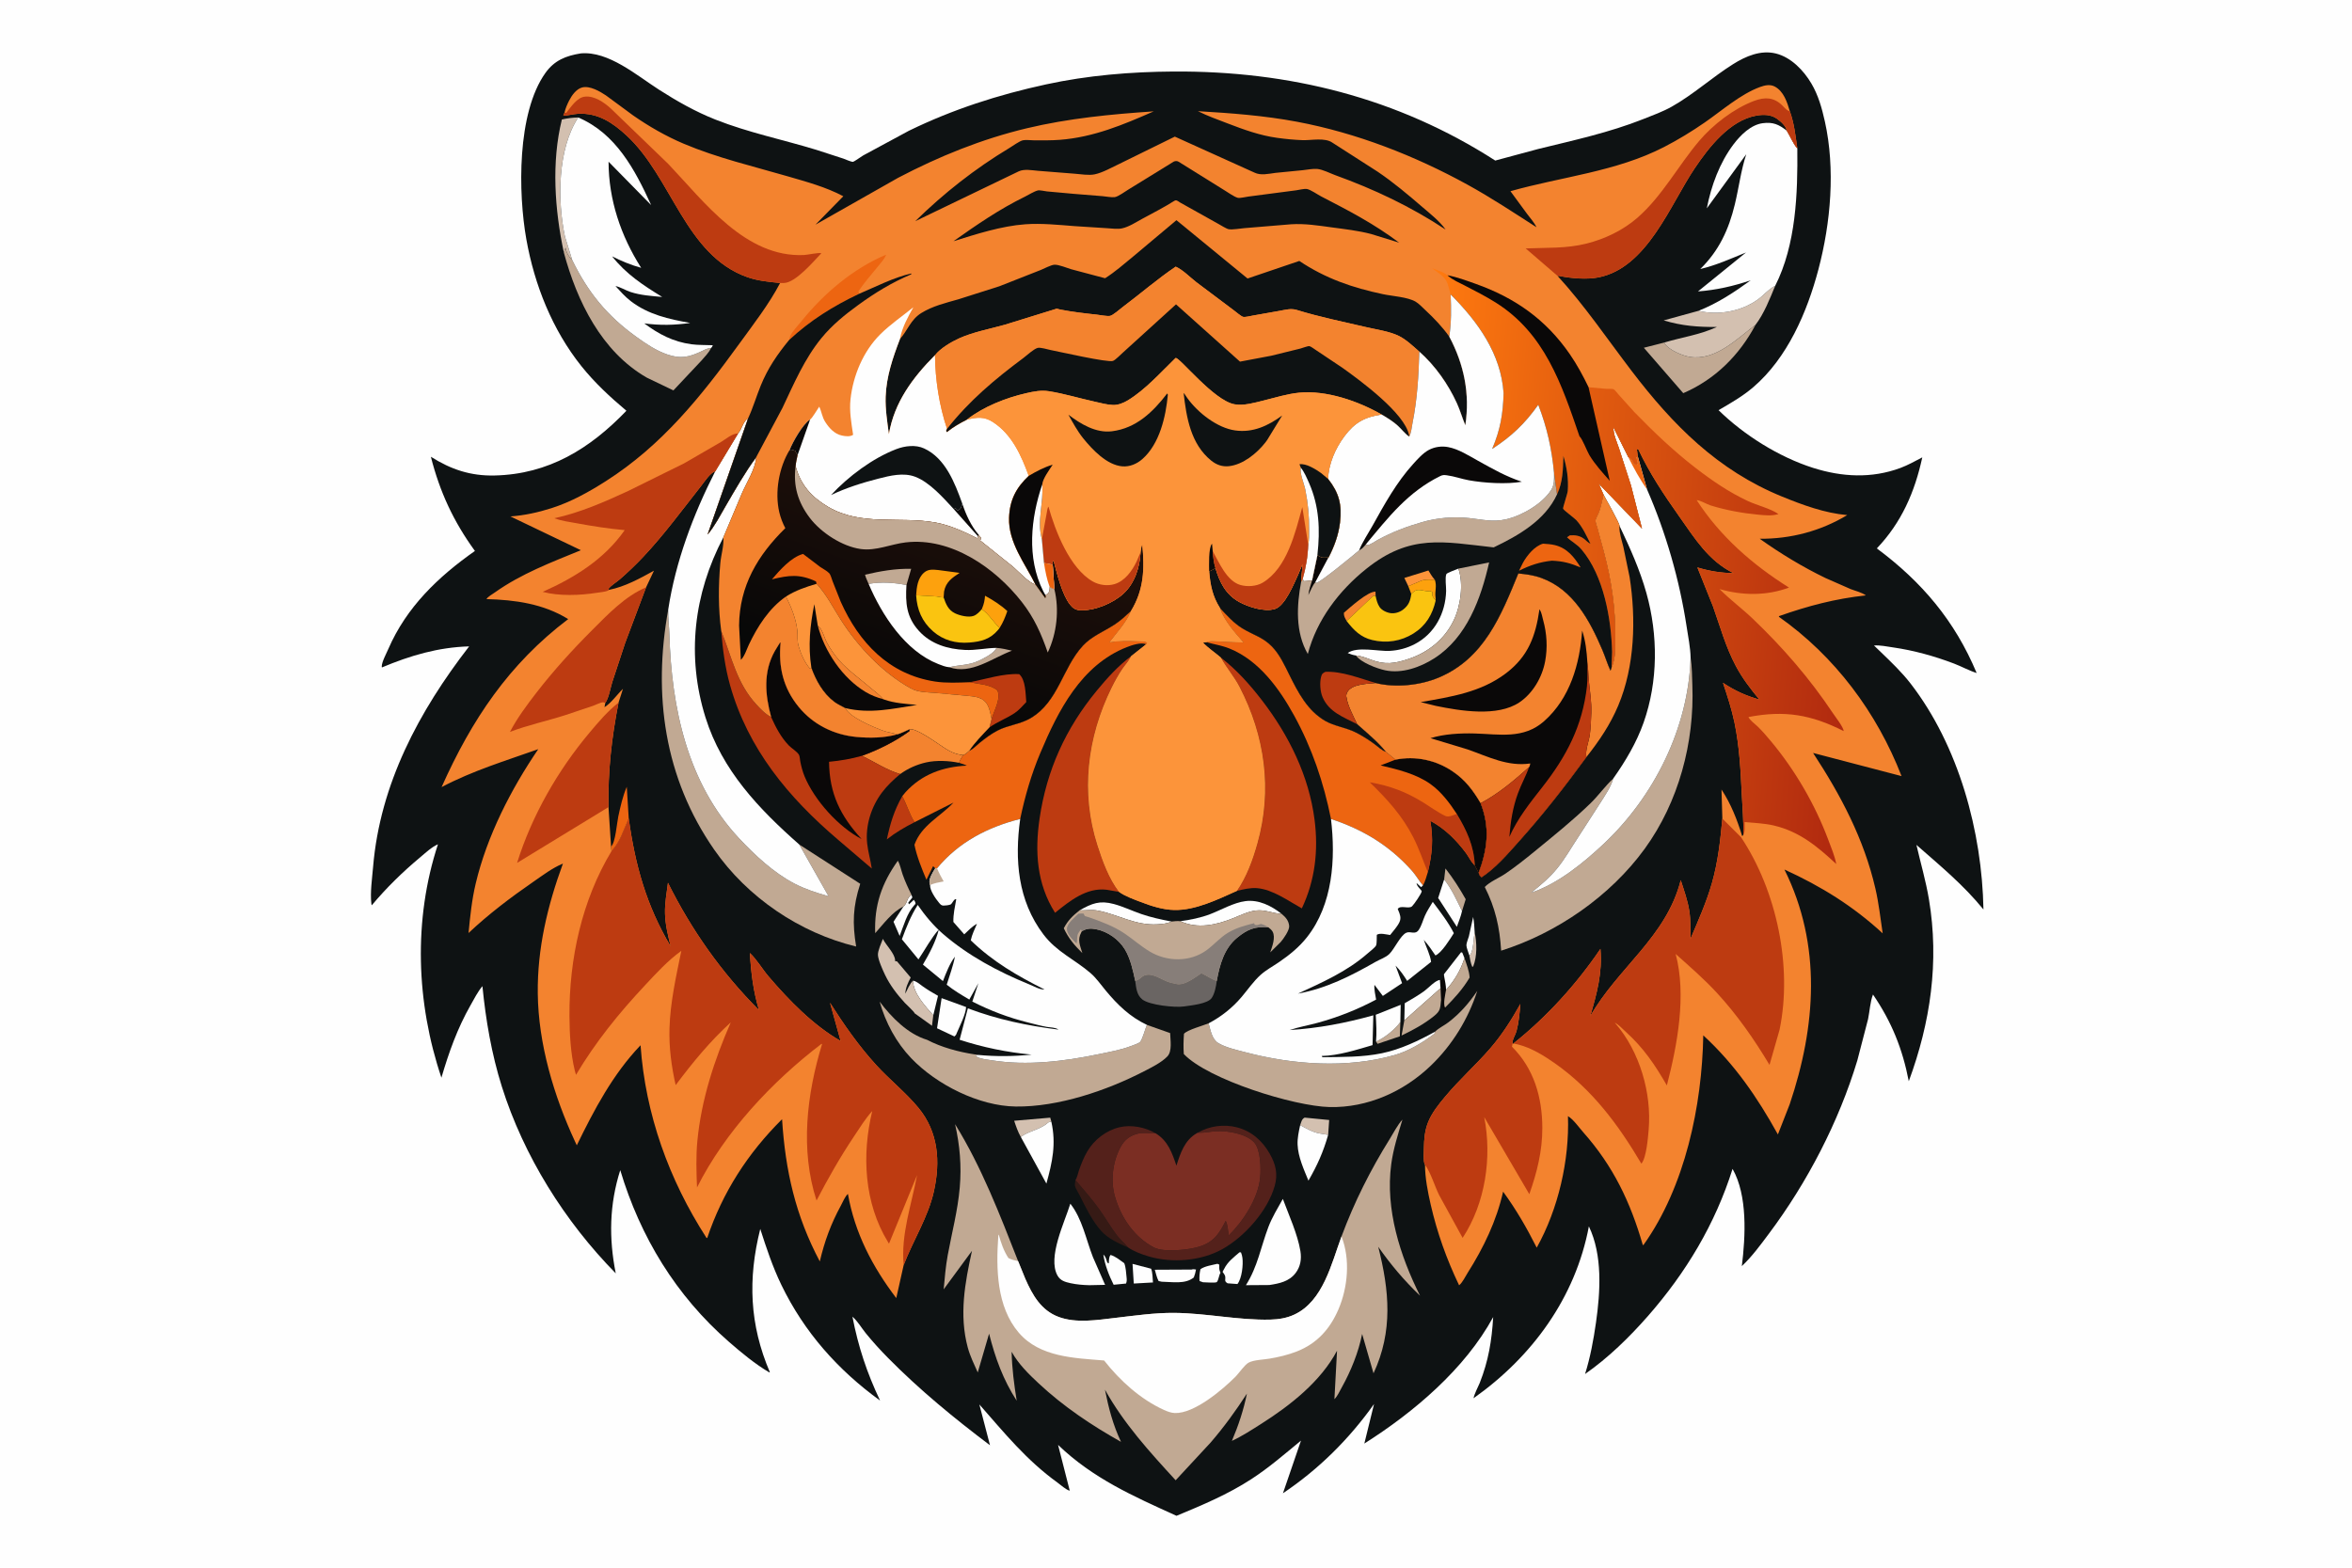 <svg version="1.1" xmlns="http://www.w3.org/2000/svg" style="display: block;" viewBox="0 0 2048 1365" width="1536" height="1024">
<defs>
	<linearGradient id="Gradient1" gradientUnits="userSpaceOnUse" x1="1616.81" y1="507.878" x2="1231.2" y2="478.045">
		<stop class="stop0" offset="0" stop-opacity="1" stop-color="rgb(176,41,15)"/>
		<stop class="stop1" offset="1" stop-opacity="1" stop-color="rgb(255,122,15)"/>
	</linearGradient>
	<linearGradient id="Gradient2" gradientUnits="userSpaceOnUse" x1="779.182" y1="616.798" x2="844.804" y2="437.701">
		<stop class="stop0" offset="0" stop-opacity="1" stop-color="rgb(5,7,8)"/>
		<stop class="stop1" offset="1" stop-opacity="1" stop-color="rgb(31,15,9)"/>
	</linearGradient>
</defs>
<path transform="translate(0,0)" fill="rgb(254,254,254)" d="M -0 -0 L 2048 0 L 2048 1365 L -0 1365 L -0 -0 z"/>
<path transform="translate(0,0)" fill="rgb(14,18,19)" d="M 505.771 46.326 C 529.894 44.209 554.406 65.502 573.864 77.965 C 589.488 87.971 605.667 97.138 622.955 103.978 C 651.47 115.26 681.663 121.421 710.928 130.359 L 734.299 137.945 C 736.463 138.668 740.614 140.716 742.766 140.788 C 743.434 140.81 750.322 135.972 751.63 135.209 L 791.35 113.753 C 829.671 95.08 869.145 82.382 910.727 73.355 C 947.086 65.463 984.612 62.355 1021.78 62.12 C 1122.49 61.485 1216.89 84.955 1301.99 139.663 L 1339.36 129.6 C 1370.33 122 1401.05 115.359 1430.79 103.572 C 1439.05 100.295 1447.87 97.112 1455.63 92.746 C 1474.52 82.12 1490.78 67.209 1509.08 55.71 C 1520.1 48.79 1533.15 43.16 1546.37 46.437 C 1559.59 49.716 1570.58 61.211 1577.26 72.566 C 1583.31 82.858 1586.4 93.968 1588.98 105.511 C 1598.21 146.877 1594.18 193.67 1583.38 234.513 C 1573.57 271.635 1556.43 311.524 1526.67 337.033 C 1517.39 344.991 1506.96 350.941 1496.42 357.055 C 1518.56 378.76 1549.09 397.895 1578.72 407.308 C 1603.91 415.309 1629.65 416.681 1654.71 407.417 C 1661.28 404.989 1667.61 401.387 1673.83 398.172 C 1667.27 428.387 1655.74 454.906 1634.24 477.447 C 1673.47 506.594 1702.25 540.634 1721.17 585.973 C 1714.42 583.868 1707.96 580.212 1701.31 577.691 C 1684.23 571.219 1666.42 566.279 1648.34 563.663 C 1643.14 562.911 1636.98 561.597 1631.76 562.008 L 1637.62 567.64 C 1646.72 576.411 1655.93 585.186 1663.68 595.21 C 1705.56 649.423 1725.86 724.161 1727.09 791.923 C 1709.61 770.428 1689.42 753.844 1668.73 735.661 C 1672.36 751.488 1676.93 766.966 1679.62 783.039 C 1688.72 837.404 1680.99 890.245 1662.07 941.495 C 1656.61 913.274 1647.14 889.736 1630.9 865.979 C 1628.45 872.211 1628.01 880.736 1626.62 887.383 L 1617.26 923.417 C 1601.16 976.732 1573.69 1029.66 1540.34 1074.19 C 1533.09 1083.88 1525.54 1094.23 1516.7 1102.53 C 1519.89 1076.72 1521.83 1041.14 1508.63 1017.83 C 1493.49 1065.89 1468.12 1108.16 1434.95 1146 C 1418.78 1164.44 1400.37 1182.43 1380.19 1196.5 C 1384.77 1181.9 1387.52 1166.88 1389.69 1151.76 C 1393.52 1125.04 1395.57 1092.98 1383.51 1067.91 C 1371.84 1129.87 1334.18 1181.47 1283.06 1217.62 C 1284.04 1213.24 1286.71 1208.42 1288.48 1204.25 C 1296.08 1185.03 1298.96 1167.47 1300.19 1146.9 C 1275.55 1192.18 1231.04 1229.83 1187.99 1257.06 L 1196.44 1222.63 C 1174.63 1253.3 1148.32 1279.37 1117.12 1300.36 L 1132.84 1254.49 C 1118.56 1266.21 1105.18 1277.91 1089.63 1288.02 C 1069.13 1301.35 1046.92 1310.67 1024.43 1319.98 C 986.663 1302.82 951.765 1287.48 921.307 1258.22 L 931.499 1298.15 C 927.962 1297.17 923.789 1293.21 920.763 1291.02 C 893.715 1271.48 874.568 1247.8 852.764 1222.98 L 862.035 1258.54 C 830.702 1234.94 800.698 1210.28 773.107 1182.32 C 766.398 1175.52 759.956 1168.43 753.927 1161.02 C 750.298 1156.56 746.603 1150.19 742.254 1146.56 C 747.376 1172.93 754.813 1195.31 766.323 1219.62 C 729.527 1192.96 700.246 1159.96 680.38 1118.9 C 672.749 1103.12 667.337 1086.79 661.993 1070.14 C 651.092 1113.66 652.603 1153.43 670.383 1194.99 L 669.813 1195.06 C 657.453 1187.78 645.436 1177.8 634.628 1168.37 C 588.591 1128.21 557.513 1077.11 540.082 1018.95 C 530.597 1048.87 530.069 1078.15 536.164 1108.82 C 491.783 1063.7 456.005 1006.63 436.952 946.095 C 428.031 917.749 422.979 888.21 420.072 858.703 C 415.968 863.51 412.888 869.75 409.764 875.233 C 398.296 895.359 390.87 916.266 384.363 938.406 C 362.352 873.17 359.787 800.844 381.341 735.163 C 375.983 737.358 370.207 742.866 365.727 746.608 C 350.411 759.399 336.554 772.966 323.73 788.256 C 323.529 787.714 323.452 787.582 323.374 786.928 C 322.203 777.066 324.025 764.889 324.867 754.847 C 330.922 682.626 364.839 619.207 408.506 562.781 C 381.559 563.555 357.223 570.757 332.529 581.119 L 332.405 580.241 C 332.474 576.224 336.485 568.822 338.169 564.946 C 353.982 528.533 381.569 502.145 413.534 479.668 C 394.931 454.096 382.938 428.258 375.187 397.644 C 392.848 408.772 409.777 414.424 430.7 413.949 C 477.785 412.882 513.768 390.571 545.439 357.576 C 531.359 345.748 517.715 333.076 506.215 318.678 C 480.915 287 465.407 248.01 458.331 208.33 C 451.134 167.969 450.062 98.267 474.898 63.393 C 482.768 52.342 492.837 48.401 505.771 46.326 z"/>
<path transform="translate(0,0)" fill="rgb(211,192,176)" d="M 1284.05 811.656 C 1286.02 820.901 1286.31 832.637 1282.81 841.5 L 1282 841.91 C 1280.54 838.737 1280.07 835.111 1279.37 831.703 L 1280.27 831.451 C 1283.09 826.89 1283.04 817.115 1284.05 811.656 z"/>
<path transform="translate(0,0)" fill="rgb(10,8,8)" d="M 1257.62 850.828 C 1258.32 854.513 1259.1 858.155 1259.14 861.921 C 1258.55 865.923 1256.46 873.84 1258.25 877.426 L 1258.76 877.682 L 1258.99 878.995 L 1257 879.49 C 1255.26 876.49 1255.16 874.128 1254.79 870.745 L 1254.33 860.497 L 1253.81 853.302 L 1255.21 853.492 L 1257.62 850.828 z"/>
<path transform="translate(0,0)" fill="rgb(254,254,254)" d="M 1279.37 831.703 C 1278.68 829.339 1276.91 825.426 1276.87 823.099 C 1276.83 821.115 1278.49 817.331 1279.04 815.288 L 1282.75 798.464 C 1283.6 802.846 1283.81 807.209 1284.05 811.656 C 1283.04 817.115 1283.09 826.89 1280.27 831.451 L 1279.37 831.703 z"/>
<path transform="translate(0,0)" fill="rgb(193,169,147)" d="M 1219.36 889.96 L 1218.92 902.4 L 1199.53 908.942 L 1198.18 906.938 C 1205.86 903.637 1214.4 896.563 1219.36 889.96 z"/>
<path transform="translate(0,0)" fill="rgb(254,254,254)" d="M 786.698 789.344 C 790.298 786.462 789.379 781.722 793.704 779.134 L 794.422 781.5 L 790.849 786 L 791.5 787.418 L 795.739 783.5 C 796.705 784.933 797.074 785.305 797.189 787 L 796.388 787.849 C 789.782 794.948 786.855 806.045 783.384 814.957 L 778.016 802.623 L 786.698 789.344 z"/>
<path transform="translate(0,0)" fill="rgb(193,169,147)" d="M 1257.48 765.76 L 1258.6 756.188 C 1265.33 764.788 1270.91 773.497 1276.26 783.002 L 1273.06 793.284 C 1268.54 784.107 1263.91 773.729 1257.48 765.76 z"/>
<path transform="translate(0,0)" fill="rgb(254,254,254)" d="M 1257.62 850.828 C 1257.54 849.959 1257.22 849.081 1257.37 848.22 C 1257.39 848.072 1270.83 831.085 1272.21 829.164 L 1273.29 829.5 L 1275.19 834.268 C 1271.98 844.543 1266.47 854.03 1259.14 861.921 C 1259.1 858.155 1258.32 854.513 1257.62 850.828 z"/>
<path transform="translate(0,0)" fill="rgb(254,254,254)" d="M 986.153 1100.58 L 1002.33 1104.79 C 1003.67 1108.07 1003.6 1113.16 1003.94 1116.76 L 987.238 1117.69 L 986.153 1100.58 z"/>
<path transform="translate(0,0)" fill="rgb(254,254,254)" d="M 1060.07 1100.5 L 1061.66 1101.19 C 1061.61 1103.21 1061.46 1105.25 1062.24 1107.17 L 1062.73 1108.3 C 1061.27 1110.72 1061.13 1114.59 1059.55 1116.41 C 1058.76 1117.31 1049.33 1116.63 1047.5 1116.58 L 1044.5 1115.51 C 1044.21 1111.78 1044.49 1108.84 1045.28 1105.2 C 1049.15 1102.47 1055.44 1101.65 1060.07 1100.5 z"/>
<path transform="translate(0,0)" fill="rgb(211,192,176)" d="M 1132.1 979.769 C 1133.1 977.102 1133.39 974.522 1136 973.19 L 1157.38 975.272 L 1156.5 988.199 L 1149.5 987.056 C 1143.16 986.089 1137.71 982.717 1132.1 979.769 z"/>
<path transform="translate(0,0)" fill="rgb(254,254,254)" d="M 795.014 853.929 C 798.107 854.377 801.093 857.19 803.63 858.976 C 807.889 861.973 812.221 864.58 816.779 867.1 L 812.648 884.077 C 805.921 876.415 795.09 864.901 795.014 853.929 z"/>
<path transform="translate(0,0)" fill="rgb(211,192,176)" d="M 888.86 990.019 C 886.288 985.527 884.73 980.82 883.078 975.934 L 914.5 973.228 L 915.48 976.825 C 914.107 976.982 913.489 976.787 912.43 977.721 C 905.501 983.833 895.895 984.735 888.86 990.019 z"/>
<path transform="translate(0,0)" fill="rgb(237,101,17)" d="M 532.087 737.057 C 535.869 733.923 537.158 716.543 538.374 710.916 C 540.234 702.307 542.259 693.154 545.762 685.072 L 547.47 712.681 C 543.129 722.34 539.98 733.293 532.496 741.067 L 532.087 737.057 z"/>
<path transform="translate(0,0)" fill="rgb(254,254,254)" d="M 1079.26 1090.5 L 1080.57 1090.55 C 1081.23 1092.12 1081.62 1093.69 1081.84 1095.37 C 1082.63 1101.4 1081.39 1113.19 1077.5 1118.12 L 1068.96 1117.5 C 1065.45 1115.5 1067.58 1114.17 1066.71 1111 C 1066.45 1110.01 1065.14 1108.43 1064.56 1107.5 L 1065.05 1106.55 L 1065.9 1105 C 1068.91 1098.8 1074.15 1094.95 1079.26 1090.5 z"/>
<path transform="translate(0,0)" fill="rgb(254,254,254)" d="M 1037.57 1105.52 C 1039.1 1105.02 1039.84 1105.28 1041.42 1105.5 C 1041 1107.94 1040.39 1110.09 1039.5 1112.4 C 1032 1118.51 1020.73 1116.22 1011.5 1116.1 L 1008.83 1115.5 C 1007.27 1112.48 1006.51 1108.94 1005.56 1105.68 L 1037.57 1105.52 z"/>
<path transform="translate(0,0)" fill="rgb(254,254,254)" d="M 960.736 1092.5 C 962.936 1094.36 963.281 1096.82 964.179 1099.5 L 965.5 1100.13 C 965.654 1097.7 965.432 1094.78 967 1092.8 C 971.275 1093.96 975.311 1097.43 978.934 1099.96 C 980.421 1103.67 980.515 1108.5 980.983 1112.5 C 981.199 1114.51 981.232 1115.74 980.5 1117.7 L 969.703 1118.76 C 965.668 1110.67 962.03 1101.47 960.736 1092.5 z"/>
<path transform="translate(0,0)" fill="rgb(193,169,147)" d="M 1275.19 834.268 C 1277.02 839.76 1279.31 845.387 1279.67 851.203 C 1273.78 861.166 1266.39 869.276 1258.25 877.426 C 1256.46 873.84 1258.55 865.923 1259.14 861.921 C 1266.47 854.03 1271.98 844.543 1275.19 834.268 z"/>
<path transform="translate(0,0)" fill="rgb(254,254,254)" d="M 1222.81 888.512 L 1223.17 873.555 C 1228.91 870.271 1234.63 866.917 1240.03 863.083 C 1243.58 860.559 1249.71 853.6 1253.81 853.302 L 1254.33 860.497 L 1222.81 888.512 z"/>
<path transform="translate(0,0)" fill="rgb(254,254,254)" d="M 1257.48 765.76 C 1263.91 773.729 1268.54 784.107 1273.06 793.284 C 1272.13 797.842 1270.05 802.6 1268.55 807.032 L 1252.98 782.951 L 1252.25 782.008 L 1257.48 765.76 z"/>
<path transform="translate(0,0)" fill="rgb(189,59,17)" d="M 796.343 715.899 C 787.599 720.376 779.918 724.802 772.212 730.888 C 775.143 717.014 778.573 705.635 785.632 693.244 C 789.587 700.527 791.916 709.007 796.343 715.899 z"/>
<path transform="translate(0,0)" fill="rgb(254,254,254)" d="M 1198.18 906.938 C 1198.87 899.114 1198.37 891.426 1197.94 883.605 L 1219.64 874.951 L 1219.36 889.96 C 1214.4 896.563 1205.86 903.637 1198.18 906.938 z"/>
<path transform="translate(0,0)" fill="rgb(54,26,21)" d="M 936.413 1027.51 C 943.519 1035.9 950.873 1044.23 957.276 1053.17 C 962.584 1060.58 967.133 1068.65 972.689 1075.86 C 975.569 1079.59 979.262 1082.66 982.299 1086.29 C 974.291 1082.91 964.893 1078.61 958.962 1072.01 C 951.158 1063.31 945.257 1051.28 940.112 1040.88 C 939.061 1038.75 936.375 1034.67 936.019 1032.5 C 935.811 1031.23 936.307 1028.85 936.413 1027.51 z"/>
<path transform="translate(0,0)" fill="rgb(193,169,147)" d="M 1222.81 888.512 L 1254.33 860.497 L 1254.79 870.745 C 1253.96 878.065 1254.48 880.073 1248.59 884.809 C 1239.93 891.764 1230.36 896.928 1220.39 901.703 L 1222.81 888.512 z"/>
<path transform="translate(0,0)" fill="rgb(254,254,254)" d="M 819.91 869.131 L 841.253 876.898 C 840.848 883.588 835.663 893.428 833.005 899.763 C 832.495 901.249 832.251 901.455 831.056 902.5 L 815.929 895.373 L 819.91 869.131 z"/>
<path transform="translate(0,0)" fill="rgb(254,254,254)" d="M 940.018 792.689 C 950.87 786.541 957.577 783.858 969.875 787.168 C 978.026 789.362 985.675 793.071 993.635 795.829 C 1002.3 798.831 1011.08 800.684 1020.06 802.411 C 1016.55 804.225 1011.85 804.61 1007.96 804.847 C 988.58 806.029 973.989 796.348 955.874 792.87 C 950.824 791.9 945.189 792.784 940.018 792.689 z"/>
<path transform="translate(0,0)" fill="rgb(211,192,176)" d="M 490.95 219.734 C 483.022 182.359 480.044 141.338 489.255 103.899 C 494.086 102.824 498.529 102.257 503.477 102.156 C 485.4 129.765 485.259 174.454 491.929 205.938 L 498.268 226.367 C 495.438 223.739 493.205 219.897 492.558 216.067 L 492.5 215.49 L 490.95 219.734 z"/>
<path transform="translate(0,0)" fill="rgb(254,254,254)" d="M 1027.76 802.118 C 1036.34 801.021 1045.41 799.154 1053.51 796.086 C 1063.35 792.363 1073.99 785.984 1084.47 784.639 C 1096.1 783.144 1107.04 788.746 1115.92 795.678 L 1115.29 795.656 C 1107.73 795.23 1101.68 791.838 1093.49 792.812 C 1086.91 793.594 1079.83 797.086 1073.7 799.542 C 1059.06 805.405 1042.89 809.108 1027.76 802.118 z"/>
<path transform="translate(0,0)" fill="rgb(254,254,254)" d="M 1132.1 979.769 C 1137.71 982.717 1143.16 986.089 1149.5 987.056 L 1156.5 988.199 C 1152.21 1003.14 1147.14 1014.56 1139.32 1028.07 C 1135.27 1018.17 1130.31 1007.48 1129.87 996.681 C 1129.64 990.977 1130.92 985.319 1132.1 979.769 z"/>
<path transform="translate(0,0)" fill="rgb(254,254,254)" d="M 888.86 990.019 C 895.895 984.735 905.501 983.833 912.43 977.721 C 913.489 976.787 914.107 976.982 915.48 976.825 C 919.773 996.262 916.33 1011.93 911.152 1030.65 L 888.86 990.019 z"/>
<path transform="translate(0,0)" fill="rgb(193,169,147)" d="M 786.698 789.344 C 776.847 794.009 769.317 804.537 762.071 812.559 C 761.179 788.169 767.669 769.335 781.79 749.478 C 783.781 752.871 784.67 757.726 785.997 761.5 C 788.13 767.569 790.829 773.388 793.704 779.134 C 789.379 781.722 790.298 786.462 786.698 789.344 z"/>
<path transform="translate(0,0)" fill="rgb(211,192,176)" d="M 796.424 882.348 C 796.108 880.971 789.281 874.802 787.777 873.156 C 781.105 865.856 774.893 857.797 770.625 848.828 C 768.726 844.836 764.626 835.849 764.454 831.496 C 764.305 827.707 767.45 821.112 768.748 817.513 C 771.476 823.033 779.208 830.335 779.412 836.145 L 779.395 836.944 L 781 837.038 L 792.994 851.182 C 790.615 855.667 788.548 860.138 788.249 865.294 C 790.035 861.924 792.182 856.35 795.014 853.929 C 795.09 864.901 805.921 876.415 812.648 884.077 L 811.541 893.208 L 796.424 882.348 z"/>
<path transform="translate(0,0)" fill="rgb(106,101,99)" d="M 988.495 854.08 L 989.534 853.865 C 992.494 853.128 994.236 850.061 997.231 849.224 C 1003.72 847.411 1010.76 852.651 1016.5 854.848 C 1019.13 855.856 1022 856.377 1024.74 856.98 C 1030.55 858.254 1038.44 852.787 1042.98 849.691 L 1046.07 847.556 C 1049.05 848.703 1057.25 854.179 1059.49 854.128 C 1058.9 858.758 1057.75 865.091 1055.09 869 C 1051.58 874.161 1036.95 875.467 1030.87 876.378 C 1023.15 877.535 1000.83 875.194 994.661 870.278 C 989.697 866.323 989.28 859.932 988.495 854.08 z"/>
<path transform="translate(0,0)" fill="rgb(243,131,47)" d="M 791.979 634.909 C 797.104 633.914 811.574 643.909 816.293 647.093 C 823.581 652.009 829.624 656.76 838.71 657.401 C 837.352 659.61 835.93 661.741 835.054 664.196 C 826.358 662.346 815.208 661.846 806.5 663.815 C 798.307 665.667 790.675 669.038 783.851 673.979 C 772.536 670.761 761.229 663.281 750.61 658.07 C 765.05 652.782 779.291 645.728 791.754 636.702 L 791.979 634.909 z"/>
<path transform="translate(0,0)" fill="rgb(254,254,254)" d="M 931.986 1048.16 C 942.401 1061.37 945.664 1079.33 951.674 1094.7 L 962.269 1118.84 L 948.478 1119.14 C 943.155 1119.01 937.375 1118.54 932.16 1117.39 C 927.467 1116.35 923.304 1115.22 920.803 1110.72 C 911.974 1094.84 927.043 1064.29 931.986 1048.16 z"/>
<path transform="translate(0,0)" fill="rgb(193,169,147)" d="M 1449.12 298.174 L 1449.84 299.461 C 1453.66 304.762 1464.74 309.553 1471.18 310.632 C 1493.65 314.398 1512.51 294.862 1528.59 282.776 C 1514.55 309.252 1493.31 330.358 1465.69 342.249 L 1431.38 302.7 L 1449.12 298.174 z"/>
<path transform="translate(0,0)" fill="rgb(254,254,254)" d="M 1117.03 1043.99 C 1122.27 1058.12 1129.88 1074.63 1132.33 1089.47 C 1133.45 1096.3 1132.43 1102.88 1128.18 1108.49 C 1122.58 1115.9 1113.97 1117.68 1105.25 1118.99 L 1084.89 1119.13 C 1095.14 1102.89 1097.78 1086.09 1104.39 1068.6 C 1107.6 1060.09 1112.61 1051.93 1117.03 1043.99 z"/>
<path transform="translate(0,0)" fill="rgb(211,192,176)" d="M 1478.96 270.541 C 1496.32 274.684 1516.04 271.104 1530.53 260.737 C 1535.59 257.117 1539.34 252.308 1544.85 249.239 L 1545.75 248.748 C 1541.01 260.197 1536.13 272.882 1528.59 282.776 C 1512.51 294.862 1493.65 314.398 1471.18 310.632 C 1464.74 309.553 1453.66 304.762 1449.84 299.461 L 1449.12 298.174 C 1464.83 293.414 1479.68 291.603 1494.97 284.612 C 1478.32 284.692 1464.73 283.7 1448.64 278.868 L 1478.96 270.541 z"/>
<path transform="translate(0,0)" fill="rgb(193,169,147)" d="M 490.95 219.734 L 492.5 215.49 L 492.558 216.067 C 493.205 219.897 495.438 223.739 498.268 226.367 C 512.024 254.551 528.719 275.003 554.261 293.316 C 562.599 299.295 571.307 305.23 581.094 308.564 C 592.877 312.577 600.106 310.867 611.134 305.627 C 613.556 304.476 616.313 302.872 619.051 303.074 C 617.265 307.013 613.539 310.665 610.717 313.945 L 586.351 339.853 L 563.267 328.762 C 523.715 306.088 502.387 262.091 490.95 219.734 z"/>
<path transform="translate(0,0)" fill="rgb(84,33,27)" d="M 1042.82 986.384 C 1053.08 980.453 1065.61 978.701 1077.1 981.678 C 1089.69 984.942 1099.12 993.278 1105.54 1004.5 C 1110.87 1013.81 1112.89 1022.3 1109.92 1032.78 C 1103.82 1054.32 1083.85 1076.8 1064.5 1087.66 C 1045.86 1098.12 1020.6 1100.09 1000.19 1094.06 C 994.12 1092.26 987.587 1089.83 982.299 1086.29 C 979.262 1082.66 975.569 1079.59 972.689 1075.86 C 967.133 1068.65 962.584 1060.58 957.276 1053.17 C 950.873 1044.23 943.519 1035.9 936.413 1027.51 C 937.696 1026.35 938.8 1021.13 939.458 1019.26 C 941.486 1013.5 943.651 1007.89 946.757 1002.62 C 952.753 992.439 963.204 984.336 974.755 981.595 C 985.082 979.144 997.295 981.525 1006.3 986.888 C 1001.16 986.808 994.395 985.963 989.492 987.493 L 988.5 987.833 C 982.983 989.635 978.951 993.119 976.068 998.229 C 968.943 1010.86 966.754 1028 970.837 1041.98 C 976.185 1060.29 987.566 1077.21 1004.76 1086.28 C 1013.32 1090.79 1035.53 1088.4 1044.61 1085.46 C 1057.01 1081.44 1061.65 1074.24 1067.26 1063.13 C 1069.04 1066.09 1069.31 1072.28 1069.92 1075.82 C 1082.55 1063.48 1095.5 1043.55 1097.27 1025.62 C 1098.05 1017.72 1097.79 1001.06 1092.03 994.729 C 1085.27 987.299 1069.1 984.518 1059.5 984.993 C 1054.21 985.255 1049.16 986.479 1043.81 986.404 L 1042.82 986.384 z"/>
<path transform="translate(0,0)" fill="rgb(193,169,147)" d="M 941.978 810.981 L 941.51 811.837 C 937.975 818.494 940.44 823.208 942.453 829.902 C 935.674 823.257 930.313 816.941 926.295 808.278 C 929.759 801.585 934.096 797.301 940.018 792.689 C 945.189 792.784 950.824 791.9 955.874 792.87 C 973.989 796.348 988.58 806.029 1007.96 804.847 C 1011.85 804.61 1016.55 804.225 1020.06 802.411 C 1022.63 802.166 1025.19 801.801 1027.76 802.118 C 1042.89 809.108 1059.06 805.405 1073.7 799.542 C 1079.83 797.086 1086.91 793.594 1093.49 792.812 C 1101.68 791.838 1107.73 795.23 1115.29 795.656 L 1115.92 795.678 C 1119.4 798.626 1122.09 801.476 1122.55 806.272 C 1122.91 809.948 1117.48 817.653 1115.15 820.294 L 1106.04 829.3 C 1107.73 824.197 1110.9 816.313 1108.1 811.19 C 1107.3 809.72 1105.74 808.505 1104.45 807.481 C 1093 806.452 1086.18 809.18 1077.25 816.5 C 1065.84 825.858 1062.03 840.149 1059.49 854.128 C 1057.25 854.179 1049.05 848.703 1046.07 847.556 L 1042.98 849.691 C 1038.44 852.787 1030.55 858.254 1024.74 856.98 C 1022 856.377 1019.13 855.856 1016.5 854.848 C 1010.76 852.651 1003.72 847.411 997.231 849.224 C 994.236 850.061 992.494 853.128 989.534 853.865 L 988.495 854.08 C 986.513 844.946 984.369 834.761 979.497 826.7 C 974.175 817.895 964.56 811.135 954.455 809.129 C 949.881 808.22 945.947 808.365 941.978 810.981 z"/>
<path transform="translate(0,0)" fill="rgb(135,126,121)" d="M 941.978 810.981 L 941.202 809.222 L 939.472 811.767 L 939 812.5 C 937.428 814.894 938.291 818.609 937.376 821.49 C 934.175 818.485 929.037 813.622 929.012 808.887 C 928.986 804.161 935.832 798.771 939.054 795.601 C 939.672 795.585 943.208 795.296 943.5 795.49 C 943.667 795.601 944.289 797.281 944.5 797.49 C 944.867 797.854 947.087 798.338 947.772 798.576 C 958.497 802.294 970.049 806.571 979.455 812.988 C 986.79 817.991 993.407 823.904 1001.05 828.5 C 1016.13 837.575 1036.31 837.961 1050.86 827.205 C 1057.13 822.57 1062.66 816.142 1069.3 812.168 C 1076.34 807.957 1084.12 805.808 1092 803.871 L 1092.6 805.245 C 1093.65 805.449 1094.33 805.608 1095.38 805.305 L 1098 804.51 C 1100.5 805.199 1102.32 806 1104.45 807.481 C 1093 806.452 1086.18 809.18 1077.25 816.5 C 1065.84 825.858 1062.03 840.149 1059.49 854.128 C 1057.25 854.179 1049.05 848.703 1046.07 847.556 L 1042.98 849.691 C 1038.44 852.787 1030.55 858.254 1024.74 856.98 C 1022 856.377 1019.13 855.856 1016.5 854.848 C 1010.76 852.651 1003.72 847.411 997.231 849.224 C 994.236 850.061 992.494 853.128 989.534 853.865 L 988.495 854.08 C 986.513 844.946 984.369 834.761 979.497 826.7 C 974.175 817.895 964.56 811.135 954.455 809.129 C 949.881 808.22 945.947 808.365 941.978 810.981 z"/>
<path transform="translate(0,0)" fill="rgb(189,59,17)" d="M 1062.97 572.482 C 1076.83 583.142 1088.42 596.18 1099.04 610 C 1122.35 640.358 1139.75 675.538 1144.66 713.862 C 1148.08 740.542 1145.12 766.581 1133.56 790.972 C 1121.68 784.383 1108.22 774.439 1094.47 773.332 C 1088.76 772.873 1082.45 774.357 1076.92 775.762 C 1085.53 763.397 1090.84 748.539 1094.87 734.143 C 1107.88 687.655 1101.4 640.754 1079.21 598 C 1074.62 589.151 1068.11 581.743 1063.37 573.214 L 1062.97 572.482 z"/>
<path transform="translate(0,0)" fill="rgb(189,59,17)" d="M 984.981 571.283 L 984.622 572.022 C 982.673 575.894 979.863 578.752 977.449 582.285 C 973.885 587.503 970.765 593.181 967.974 598.844 C 946.683 642.035 940.849 690.083 955.682 736.133 C 960.155 750.02 965.516 764.931 974.442 776.599 L 963.502 774.72 C 946.038 772.669 931.424 784.536 918.674 794.79 C 902.706 769.514 900.987 741.49 905.217 712.661 C 911.398 670.524 927.937 634.205 954.975 601.376 C 963.93 590.503 973.634 579.704 984.981 571.283 z"/>
<path transform="translate(0,0)" fill="rgb(193,169,147)" d="M 581.844 530.785 C 581.62 538.016 582.659 545.188 582.869 552.414 C 584.723 616.226 598.489 681.822 643.625 730.021 C 657.428 744.761 673.774 760.027 691.813 769.407 C 701.154 774.265 710.665 777.278 720.728 780.181 L 721.23 779.963 L 695.96 735.353 L 749.039 769.539 C 742.656 789.354 742.136 803.907 745.477 824.173 C 696.34 812.332 650.748 781.357 621.881 739.812 C 578.369 677.191 568.451 604.856 581.844 530.785 z"/>
<path transform="translate(0,0)" fill="rgb(193,169,147)" d="M 1249.6 898.326 C 1252.71 895.167 1257.55 892.971 1261.13 890.232 C 1271.38 882.408 1279.1 873.444 1286.34 862.845 C 1278.41 887.423 1264.56 909.978 1245.91 927.898 C 1222.31 950.586 1190.74 964.734 1157.77 963.992 C 1126.67 963.292 1051.97 940.039 1030.8 917.816 C 1030.35 911.837 1030.53 906.127 1030.94 900.153 C 1034.09 896.682 1047.47 893.108 1052.4 891.079 C 1053.96 896.788 1055.35 905.043 1060.82 908.272 C 1067.61 912.287 1077.12 914.335 1084.79 916.347 C 1126.06 927.17 1172.78 930.499 1214.15 918.76 C 1226.78 915.176 1238.6 907.954 1249.02 900.101 L 1249.6 898.326 z"/>
<path transform="translate(0,0)" fill="rgb(193,169,147)" d="M 998.694 892.434 L 1018.89 899.557 C 1019.08 905.608 1020.85 915.349 1016.45 919.924 C 1011.29 925.286 1002.69 929.475 996.105 932.879 C 963.695 949.633 921.408 964 884.5 963.533 C 852.413 963.127 815.539 944.523 793.479 921.5 C 780.346 907.794 771.075 890.383 765.945 872.173 C 776.299 885.911 790.427 900.359 807.338 905.47 C 819.671 911.98 834.896 916.04 848.624 918.115 C 848.877 918.154 851.577 918.461 851.677 918.602 L 849.506 919.278 C 850.019 919.776 850.029 919.835 850.753 920.253 C 854.28 922.289 860.032 922.691 864 923.326 C 894.149 928.151 926.652 924.17 956.314 918.007 C 965.463 916.106 975.787 914.294 984.5 910.969 C 986.159 910.336 991.639 908.518 992.702 907.32 C 994.939 904.8 997.037 896.11 998.694 892.434 z"/>
<path transform="translate(0,0)" fill="rgb(254,254,254)" d="M 1478.96 270.541 C 1495.57 263.954 1510.04 254.398 1524.44 243.952 C 1509.16 249.084 1494.64 252.399 1478.53 253.64 L 1520.35 219.722 C 1507.19 225.077 1494.39 230.853 1480.51 234.14 C 1496.81 218.189 1505.33 199.723 1510.62 177.764 C 1514.15 163.12 1515.84 148.584 1520.55 134.162 L 1486.21 181.26 C 1490 161.587 1497.39 141.528 1509.5 125.485 C 1515.47 117.578 1524.6 108.418 1534.95 107.116 C 1543.93 105.987 1548.81 108.178 1555.81 113.628 C 1558.75 118.319 1561.46 125.131 1565.01 129.092 C 1565.43 168.322 1563.91 212.939 1545.75 248.748 L 1544.85 249.239 C 1539.34 252.308 1535.59 257.117 1530.53 260.737 C 1516.04 271.104 1496.32 274.684 1478.96 270.541 z"/>
<path transform="translate(0,0)" fill="rgb(254,254,254)" d="M 503.477 102.156 C 536.281 116.07 552.901 147.586 566.998 178.45 L 529.9 140.67 C 529.972 173.861 540.557 205.257 558.298 233.095 C 549.49 230.652 541.141 227.228 532.993 223.097 C 545.251 238.597 559.971 248.238 576.631 258.453 C 567.372 257.632 557.904 257.026 549.02 254.127 C 544.764 252.738 540.183 249.776 535.918 248.966 C 540.142 253.578 544.342 258.333 549.318 262.153 C 564.519 273.82 582.557 277.849 601.021 281.094 C 587.145 283.08 574.87 283.312 560.988 281.485 C 573.655 290.904 586.273 297.56 602.166 299.669 C 608.223 300.472 614.552 300.212 620.66 300.5 C 620.244 301.649 619.959 302.246 619.051 303.074 C 616.313 302.872 613.556 304.476 611.134 305.627 C 600.106 310.867 592.877 312.577 581.094 308.564 C 571.307 305.23 562.599 299.295 554.261 293.316 C 528.719 275.003 512.024 254.551 498.268 226.367 L 491.929 205.938 C 485.259 174.454 485.4 129.765 503.477 102.156 z"/>
<path transform="translate(0,0)" fill="rgb(193,169,147)" d="M 1472.1 572.784 C 1473.36 580.6 1473.31 588.572 1473.61 596.466 C 1475.52 646.442 1461.71 698.268 1432.2 738.959 C 1402.26 780.241 1355.64 812.48 1307.12 827.805 C 1305.9 807.61 1302.05 790.477 1292.86 772.345 C 1297.19 767.721 1305.52 764.372 1310.9 760.689 C 1319.63 754.711 1327.91 748.181 1336.08 741.477 C 1352.58 727.944 1369.59 714.318 1384.91 699.454 C 1391.88 692.696 1397.63 684.412 1404.7 677.922 C 1402.66 685.333 1397.6 692.515 1393.51 699.006 L 1374.08 729.142 C 1368.11 738.157 1362.45 748.197 1355.59 756.504 C 1349.05 764.425 1341.29 770.95 1333.27 777.307 C 1356.57 769.477 1378.5 751.613 1396.27 734.926 C 1440.37 693.54 1470.18 633.725 1472.1 572.784 z"/>
<path transform="translate(0,0)" fill="rgb(237,101,17)" d="M 843.967 653.712 C 847.301 652.26 850.006 649.231 852.81 646.947 C 857.669 642.989 863.061 638.954 868.625 636.076 C 877.841 631.31 888.449 630.61 897.439 625.279 C 921.73 610.874 924.99 581.716 942.851 562.278 C 950.567 553.88 961.509 549.723 970.884 543.548 C 975.89 540.251 980.368 535.976 984.815 531.97 L 984.447 532.875 C 980.538 542.297 972.274 551.067 966.157 559.213 C 974.545 557.774 982.394 557.853 990.858 558.28 C 993.261 558.401 996.889 558.173 998.941 559.544 L 998.071 560.912 C 993.614 559.011 985.653 561.67 981.122 563.457 C 941.426 579.112 921.33 618.812 905.751 655.86 C 897.991 674.313 892.442 693.476 888.343 713.052 C 859.962 720.268 834.954 733.108 815.94 756.026 L 814.379 756.063 L 812.5 754.192 L 806.681 766.036 C 802.59 756.2 798.378 746.031 796.257 735.567 C 802.313 718.534 818.719 711.11 830.271 698.816 L 796.343 715.899 C 791.916 709.007 789.587 700.527 785.632 693.244 L 788.5 689.77 C 802.759 674.102 821.243 667.601 841.854 666.64 C 839.731 665.518 837.342 664.908 835.054 664.196 C 835.93 661.741 837.352 659.61 838.71 657.401 C 839.853 657.399 843.003 654.543 843.967 653.712 z"/>
<path transform="translate(0,0)" fill="rgb(189,59,17)" d="M 628.01 549.409 C 637.236 572.125 641.349 594.668 658.64 613.388 C 662.332 617.386 666.541 621.858 671.468 624.32 C 666.201 604.835 664.408 585.09 674.691 566.82 L 679.158 559.526 L 679.685 559.486 C 677.72 580.543 681.879 598.962 695.495 615.549 C 708.089 630.891 726.018 639.772 745.668 641.644 C 757.107 642.734 770.315 642.572 781.388 639.354 C 784.964 638.312 788.558 636.416 791.979 634.909 L 791.754 636.702 C 779.291 645.728 765.05 652.782 750.61 658.07 C 761.229 663.281 772.536 670.761 783.851 673.979 C 778.106 678.777 772.544 683.98 768.031 689.97 C 758.635 702.439 753.409 718.869 755.082 734.5 C 755.853 741.707 758.063 749.001 759.106 756.262 L 729.708 731.144 C 686.521 694.363 651.335 652.123 635.687 596.541 C 631.341 581.102 629.289 565.354 628.01 549.409 z"/>
<path transform="translate(0,0)" fill="rgb(10,8,8)" d="M 671.468 624.32 C 666.201 604.835 664.408 585.09 674.691 566.82 L 679.158 559.526 L 679.685 559.486 C 677.72 580.543 681.879 598.962 695.495 615.549 C 708.089 630.891 726.018 639.772 745.668 641.644 C 757.107 642.734 770.315 642.572 781.388 639.354 C 784.964 638.312 788.558 636.416 791.979 634.909 L 791.754 636.702 C 779.291 645.728 765.05 652.782 750.61 658.07 C 741.066 660.794 731.774 662.343 721.901 663.288 C 722.146 690.967 731.809 710.513 750.24 730.568 C 730.229 720.17 709.211 696.84 700.586 675.984 C 698.841 671.763 697.747 667.539 696.85 663.07 C 696.549 661.568 696.417 658.43 695.732 657.247 C 694.068 654.37 689.283 651.579 686.886 649.092 C 679.956 641.903 675.538 633.304 671.468 624.32 z"/>
<path transform="translate(0,0)" fill="rgb(123,46,35)" d="M 1042.82 986.384 L 1043.81 986.404 C 1049.16 986.479 1054.21 985.255 1059.5 984.993 C 1069.1 984.518 1085.27 987.299 1092.03 994.729 C 1097.79 1001.06 1098.05 1017.72 1097.27 1025.62 C 1095.5 1043.55 1082.55 1063.48 1069.92 1075.82 C 1069.31 1072.28 1069.04 1066.09 1067.26 1063.13 C 1061.65 1074.24 1057.01 1081.44 1044.61 1085.46 C 1035.53 1088.4 1013.32 1090.79 1004.76 1086.28 C 987.566 1077.21 976.185 1060.29 970.837 1041.98 C 966.754 1028 968.943 1010.86 976.068 998.229 C 978.951 993.119 982.983 989.635 988.5 987.833 L 989.492 987.493 C 994.395 985.963 1001.16 986.808 1006.3 986.888 C 1016.94 993.325 1020.58 1003.85 1024.37 1015.03 C 1027.83 1004.13 1031.47 992.953 1041.94 986.89 L 1042.82 986.384 z"/>
<path transform="translate(0,0)" fill="rgb(254,254,254)" d="M 1396.24 430.603 L 1392.02 420.951 L 1429.74 460.162 L 1420.15 422.588 L 1409.64 390.059 C 1407.84 384.65 1404.55 377.677 1404.92 372.017 L 1417.72 397.709 C 1420.83 399.907 1421.29 400.569 1422.9 404.036 L 1424.96 404.507 L 1426 403.5 C 1425.66 401.903 1425.39 400.253 1424.84 398.714 L 1424.61 398.149 L 1426.12 397.389 L 1434.15 426.051 C 1450.58 463.691 1462.38 504.72 1468.59 545.295 C 1469.96 554.247 1471.91 563.728 1472.1 572.784 C 1470.18 633.725 1440.37 693.54 1396.27 734.926 C 1378.5 751.613 1356.57 769.477 1333.27 777.307 C 1341.29 770.95 1349.05 764.425 1355.59 756.504 C 1362.45 748.197 1368.11 738.157 1374.08 729.142 L 1393.51 699.006 C 1397.6 692.515 1402.66 685.333 1404.7 677.922 C 1415.4 662.752 1424.99 646.664 1431.19 629.099 C 1443.82 593.279 1443.84 552.923 1433.64 516.464 C 1427.94 496.072 1419.25 476.833 1410.17 457.767 C 1410.62 456.146 1397.72 433.383 1396.24 430.603 z"/>
<path transform="translate(0,0)" fill="rgb(237,101,17)" d="M 1426.12 397.389 L 1434.15 426.051 C 1427.84 417.274 1422.53 407.383 1417.72 397.709 C 1420.83 399.907 1421.29 400.569 1422.9 404.036 L 1424.96 404.507 L 1426 403.5 C 1425.66 401.903 1425.39 400.253 1424.84 398.714 L 1424.61 398.149 L 1426.12 397.389 z"/>
<path transform="translate(0,0)" fill="rgb(254,254,254)" d="M 642.684 377.323 C 646.22 373.29 646.848 367.091 651.45 364.078 L 616.148 465.341 C 622.412 457.894 627.059 448.767 631.946 440.368 C 640.233 426.122 648.649 411.337 658.415 398.06 C 657.845 408.111 649.955 420.286 646 429.5 L 629.855 467.834 C 603.994 517.102 597.609 571.312 614.32 624.72 C 628.713 670.721 660.707 704.297 695.96 735.353 L 721.23 779.963 L 720.728 780.181 C 710.665 777.278 701.154 774.265 691.813 769.407 C 673.774 760.027 657.428 744.761 643.625 730.021 C 598.489 681.822 584.723 616.226 582.869 552.414 C 582.659 545.188 581.62 538.016 581.844 530.785 C 588.237 488.856 603.637 447.973 622.775 410.338 L 642.684 377.323 z"/>
<path transform="translate(0,0)" fill="rgb(237,101,17)" d="M 1062.25 529.297 C 1068.23 535.793 1074.21 542.46 1081.81 547.123 C 1091.09 552.823 1099.62 554.69 1107.62 562.985 C 1114.34 569.945 1118.43 578.989 1122.69 587.557 C 1130.32 602.927 1138.53 618.852 1154.01 627.724 C 1161.96 632.288 1171.92 633.421 1180.36 637.647 C 1186.04 640.491 1191.38 643.892 1196.51 647.636 C 1199.65 649.933 1203.11 653.326 1206.74 654.587 L 1215.13 661.425 C 1232.66 657.97 1250.3 661.728 1265.09 671.78 C 1276.01 679.2 1282.62 688.152 1289.27 699.341 C 1297.54 720.62 1295.29 739.128 1287.58 760.012 L 1284.2 753.597 L 1283.29 752.662 C 1280.58 749.795 1278.78 745.827 1276.4 742.637 C 1268.03 731.392 1257.91 721.312 1245.44 714.696 C 1248.23 731.19 1247.11 743.25 1243.29 759.419 C 1242.06 763.287 1241.05 767.411 1239.05 770.957 C 1235.58 766.932 1232.99 762.165 1229.42 758.152 C 1209.79 736.137 1186.79 722.27 1158.95 713.101 C 1152.66 681.537 1142.39 651.253 1126.85 622.989 C 1113.96 599.536 1096.31 575.054 1070.56 564.634 C 1064.21 562.065 1057.12 561.006 1050.53 559.1 C 1052.87 557.775 1057.06 558.294 1059.69 558.393 L 1082.75 559.413 C 1075.63 551.311 1065.92 540.518 1062.53 530.187 L 1062.25 529.297 z"/>
<path transform="translate(0,0)" fill="rgb(189,59,17)" d="M 1243.29 759.419 C 1239.03 749.214 1235.58 738.8 1230.53 728.928 C 1220.88 710.054 1207.75 695.706 1192.68 681.127 C 1210.39 684.207 1224.33 689.415 1239.68 698.974 C 1245.8 702.784 1252.03 707.394 1258.54 710.462 C 1261.45 711.832 1265.63 709.669 1268.49 708.663 C 1277.17 723.176 1283.39 736.398 1284.2 753.597 L 1283.29 752.662 C 1280.58 749.795 1278.78 745.827 1276.4 742.637 C 1268.03 731.392 1257.91 721.312 1245.44 714.696 C 1248.23 731.19 1247.11 743.25 1243.29 759.419 z"/>
<path transform="translate(0,0)" fill="rgb(10,8,8)" d="M 1215.13 661.425 C 1232.66 657.97 1250.3 661.728 1265.09 671.78 C 1276.01 679.2 1282.62 688.152 1289.27 699.341 C 1297.54 720.62 1295.29 739.128 1287.58 760.012 L 1284.2 753.597 C 1283.39 736.398 1277.17 723.176 1268.49 708.663 C 1262.27 699.16 1255 689.419 1245.68 682.766 C 1232.98 673.7 1217.09 670.025 1202.16 666.431 L 1215.13 661.425 z"/>
<path transform="translate(0,0)" fill="rgb(254,254,254)" d="M 1158.95 713.101 C 1186.79 722.27 1209.79 736.137 1229.42 758.152 C 1232.99 762.165 1235.58 766.932 1239.05 770.957 L 1237.44 772.5 L 1233.5 768.937 C 1233.42 771.7 1238.09 775.161 1237.95 776.155 C 1237.67 778.171 1231.26 787.541 1229.55 789.121 C 1226.64 791.817 1219.44 787.775 1217.06 791.5 L 1217.52 792.562 C 1218.98 796.011 1220.3 799.196 1218.6 802.868 C 1216.79 806.791 1213.12 810.729 1210.45 814.153 C 1207.06 813.711 1201.56 812.122 1198.84 814 C 1198.69 816.206 1199.01 821.464 1198.2 823.267 C 1197.41 825.012 1192.29 828.938 1190.62 830.399 C 1172.79 846.015 1151.39 855.371 1130.18 865.209 C 1155.1 860.59 1176.23 849.826 1197.94 837.44 C 1201.88 835.19 1206.51 833.841 1209.81 830.627 C 1214.15 826.393 1219.45 814.446 1224.5 812.193 C 1228.31 810.493 1232.24 814.394 1235.43 809.599 C 1237.97 805.776 1238.95 801.317 1240.82 797.183 C 1242.68 793.085 1245.27 789.146 1247.6 785.296 C 1254.15 794.053 1260.94 802.777 1265.93 812.542 C 1262.69 817.611 1255.36 829.711 1249.9 831.958 C 1246.72 827.164 1243.6 822.656 1239.75 818.369 C 1241.58 824.058 1245.51 831.732 1246.11 837.558 L 1225.29 854.134 C 1222.22 849.248 1219.27 844.902 1215.18 840.812 L 1220.86 856.109 L 1204.11 867.209 L 1196.82 857.58 C 1196.33 861.429 1197.67 866.521 1198.24 870.397 C 1181.87 879.132 1165.26 885.676 1147.38 890.604 C 1139.31 892.826 1130.81 894.256 1122.92 896.928 C 1147.8 895.387 1171.84 890.811 1195.81 884.096 L 1195.14 910.057 C 1181.08 914.165 1165.63 919.184 1150.87 919.5 L 1151.5 920.572 C 1168.88 920.334 1186.34 920.662 1203.45 917.093 C 1219.55 913.737 1235.3 906.251 1249.6 898.326 L 1249.02 900.101 C 1238.6 907.954 1226.78 915.176 1214.15 918.76 C 1172.78 930.499 1126.06 927.17 1084.79 916.347 C 1077.12 914.335 1067.61 912.287 1060.82 908.272 C 1055.35 905.043 1053.96 896.788 1052.4 891.079 C 1063.56 885.177 1073.1 877.603 1081.27 867.938 C 1086.6 861.63 1091.54 854.393 1097.69 848.862 C 1102.41 844.615 1108.39 841.412 1113.63 837.825 C 1122.81 831.545 1131.15 824.82 1138.09 816.024 C 1160.59 787.489 1163.08 747.79 1158.95 713.101 z"/>
<path transform="translate(0,0)" fill="rgb(254,254,254)" d="M 815.94 756.026 C 834.954 733.108 859.962 720.268 888.343 713.052 C 883.404 748.571 886.183 784.161 908.62 813.722 C 920.253 829.048 935.794 835.352 949.756 847.467 C 954.589 851.66 958.757 857.652 962.863 862.605 C 973.103 874.957 983.982 885.498 998.694 892.434 C 997.037 896.11 994.939 904.8 992.702 907.32 C 991.639 908.518 986.159 910.336 984.5 910.969 C 975.787 914.294 965.463 916.106 956.314 918.007 C 926.652 924.17 894.149 928.151 864 923.326 C 860.032 922.691 854.28 922.289 850.753 920.253 C 850.029 919.835 850.019 919.776 849.506 919.278 L 851.677 918.602 C 867.496 920.042 882.488 919.93 898.303 918.315 C 876.804 916.313 856.118 912.076 835.586 905.376 L 842.757 878.005 C 868.659 887.761 894.29 893.132 921.701 896.531 C 918.789 894.526 914.881 894.776 911.465 894.173 C 906.063 893.22 900.675 891.71 895.348 890.385 C 877.94 886.056 862.596 880.165 846.639 872.131 L 851.906 856.137 L 844.038 870.383 C 837.224 866.345 830.538 862.418 824.355 857.436 C 826.804 849.4 829.959 841.265 831.505 833.01 C 827.031 838.752 823.67 847.526 821.061 854.293 L 803.629 839.915 C 809.236 830.362 814.795 820.059 817.496 809.271 C 810.679 816.975 805.546 826.854 799.733 835.4 L 785.315 817.871 C 789.278 807.083 792.951 797.769 799.091 787.954 C 805.32 797 812.798 806.012 821.119 813.207 C 843.072 832.192 869.236 846.142 896.013 857.065 C 899.87 858.638 905.427 861.898 909.5 861.586 C 885.795 849.698 864.55 837.41 845.305 818.792 C 846.29 813.843 848.74 809.013 850.699 804.368 C 846.491 806.684 843.085 810.296 839.617 813.577 L 830.15 802.79 C 829.951 796.166 831.502 789.503 832.64 783 C 830.744 782.156 829.247 786.95 827.625 787.621 C 826.374 788.139 822.895 788.595 821.5 788.541 C 819.638 788.469 818.871 787.512 817.748 786.184 C 814.814 782.715 809.505 775.109 809.893 770.714 L 809.481 769.451 C 808.403 765.389 812.378 759.401 814.379 756.063 L 815.94 756.026 z"/>
<path transform="translate(0,0)" fill="rgb(193,169,147)" d="M 815.94 756.026 C 817.596 760.053 819.507 763.718 821.706 767.474 C 817.8 768.314 813.444 768.841 809.893 770.714 L 809.481 769.451 C 808.403 765.389 812.378 759.401 814.379 756.063 L 815.94 756.026 z"/>
<path transform="translate(0,0)" fill="rgb(243,131,47)" d="M 1396.24 430.603 C 1397.72 433.383 1410.62 456.146 1410.17 457.767 L 1410.13 458.535 C 1409.96 464.321 1412.14 470.42 1413.52 476.007 L 1419 502.5 C 1424.66 538.935 1423.52 580 1409.08 614.34 C 1402.14 630.858 1392.45 645.182 1381.37 659.177 C 1362.72 684.778 1343.59 709.225 1322.46 732.827 C 1312.86 743.547 1302.12 756.072 1290 763.948 C 1288.47 762.396 1288.11 762.093 1287.58 760.012 C 1295.29 739.128 1297.54 720.62 1289.27 699.341 C 1282.62 688.152 1276.01 679.2 1265.09 671.78 C 1250.3 661.728 1232.66 657.97 1215.13 661.425 L 1206.74 654.587 C 1199.49 645.703 1190.22 638.114 1181.68 630.519 C 1178.47 623.712 1173.19 613.999 1172.29 606.5 C 1172.08 604.746 1172.64 603.083 1173.71 601.687 C 1178.56 595.362 1190.42 595.456 1197.7 594.654 C 1215.05 598.991 1236.53 596.796 1252.9 589.887 C 1292.34 573.239 1307.03 535.97 1322.06 499.288 C 1328.88 499.865 1335.52 500.797 1342 503.141 C 1369.97 513.26 1384.23 540.124 1395.26 565.914 C 1397.8 571.87 1399.62 578.089 1402.35 583.96 L 1403.28 581.163 C 1406.86 573.128 1406.45 563.61 1406.5 554.982 C 1406.63 528.899 1403.24 505.901 1396.57 480.646 L 1391.1 460.443 C 1390.62 458.58 1389.2 455.046 1389.24 453.269 C 1389.29 451.527 1391.74 447.376 1392.4 445.5 C 1394.08 440.739 1395.04 435.508 1396.24 430.603 z"/>
<path transform="translate(0,0)" fill="rgb(10,8,8)" d="M 1340.49 530.5 L 1340.93 531.106 C 1342.38 533.525 1342.91 537.096 1343.67 539.823 C 1346.94 551.64 1347.66 563.674 1345.43 575.772 C 1342.89 589.563 1334.79 603.633 1323.03 611.53 C 1303.85 624.415 1271.56 618.946 1250.24 614.587 L 1237.04 611.325 C 1263.29 606.726 1289.46 602.825 1311.34 586.192 C 1330.76 571.436 1337.15 553.771 1340.49 530.5 z"/>
<path transform="translate(0,0)" fill="rgb(10,8,8)" d="M 1331.57 667.798 C 1332.12 666.984 1332.27 665.7 1332.5 664.762 C 1312.68 667.618 1296.11 658.869 1277.85 652.5 L 1245.58 642.721 C 1257.36 639.051 1271.72 638.288 1284 638.633 C 1305.56 639.239 1326.59 643.784 1344.46 627.988 C 1367.12 607.956 1375.59 578.107 1377.67 549.024 C 1380.63 558.062 1381.59 567.027 1382.19 576.46 C 1383.05 581.917 1382.92 587.231 1383.47 592.68 C 1384.44 602.235 1385.95 611.197 1385.61 620.912 C 1385.39 627.047 1385.16 633.487 1384.35 639.575 C 1383.57 645.447 1380.14 653.502 1381.37 659.177 C 1362.72 684.778 1343.59 709.225 1322.46 732.827 C 1312.86 743.547 1302.12 756.072 1290 763.948 C 1288.47 762.396 1288.11 762.093 1287.58 760.012 C 1295.29 739.128 1297.54 720.62 1289.27 699.341 C 1305.13 690.906 1318.26 679.679 1331.57 667.798 z"/>
<path transform="translate(0,0)" fill="rgb(189,59,17)" d="M 1382.19 576.46 C 1383.05 581.917 1382.92 587.231 1383.47 592.68 C 1384.44 602.235 1385.95 611.197 1385.61 620.912 C 1385.39 627.047 1385.16 633.487 1384.35 639.575 C 1383.57 645.447 1380.14 653.502 1381.37 659.177 C 1362.72 684.778 1343.59 709.225 1322.46 732.827 C 1312.86 743.547 1302.12 756.072 1290 763.948 C 1288.47 762.396 1288.11 762.093 1287.58 760.012 C 1295.29 739.128 1297.54 720.62 1289.27 699.341 C 1305.13 690.906 1318.26 679.679 1331.57 667.798 C 1328.7 675.576 1324.63 682.934 1321.76 690.734 C 1317.2 703.116 1315.31 715.631 1314.27 728.7 C 1321.44 712.55 1332.12 699.197 1342.94 685.392 C 1364 658.534 1377.91 632.133 1381.81 597.671 C 1382.59 590.725 1382.23 583.45 1382.19 576.46 z"/>
<path transform="translate(0,0)" fill="rgb(193,169,147)" d="M 1168.1 1076.72 C 1179.26 1046.7 1193.24 1018.88 1210.17 991.716 C 1213.51 986.351 1216.91 979.522 1221.17 974.907 C 1217.31 987.659 1213.2 1000.45 1211.42 1013.7 C 1206.16 1053.05 1219.04 1093.44 1236.49 1128.27 C 1222.57 1114.95 1211.13 1101.42 1200.09 1085.67 C 1209.78 1123.81 1213.09 1159.13 1195.99 1195.89 L 1186.08 1161.63 C 1182.94 1177.46 1176.28 1193.95 1168.43 1208.01 C 1166.61 1211.27 1164.59 1215.83 1161.94 1218.42 L 1164.22 1176.21 C 1150.06 1202.98 1123.39 1223.94 1098.14 1239.93 C 1089.94 1245.13 1081.5 1250.66 1072.67 1254.73 C 1078.43 1241.18 1082.8 1227.97 1085.77 1213.52 C 1076.09 1228.47 1065.83 1242.64 1054.18 1256.14 L 1023.7 1289.03 C 1000.99 1264.29 978.569 1239.68 962.145 1210.13 C 965.342 1226.25 969.094 1240.68 976.124 1255.58 C 950.484 1241.23 925.937 1224.73 904.415 1204.65 C 895.507 1196.34 886.847 1187.83 880.869 1177.11 C 881.203 1191.91 882.975 1205.21 885.291 1219.75 C 873.409 1201.31 866.599 1182.5 861.245 1161.36 L 851.374 1195.13 C 848.207 1188.05 844.67 1180.83 842.655 1173.33 C 835.064 1145.06 840.174 1117.09 846.355 1089.2 L 821.693 1122.76 C 822.637 1112.82 823.427 1102.77 825.243 1092.94 C 828.878 1073.25 833.99 1054.06 835.707 1034.03 C 837.334 1015.06 835.797 997.404 831.622 978.885 C 854.731 1016.22 870.522 1057.47 886.517 1098.18 L 892.772 1113.55 C 899.097 1127.87 906.532 1141.09 921.874 1146.8 C 937.092 1152.47 955.482 1149.45 971.192 1147.61 C 988.054 1145.64 1005.5 1143.11 1022.5 1143.25 C 1050.56 1143.48 1078.13 1149.78 1106.17 1149.11 C 1113.45 1148.94 1120.62 1147.77 1127.24 1144.64 C 1152.09 1132.9 1159.35 1100.43 1168.1 1076.72 z"/>
<path transform="translate(0,0)" fill="rgb(254,254,254)" d="M 1168.1 1076.72 C 1175.87 1096.33 1173.69 1120.91 1165.5 1140.06 C 1158.1 1157.36 1146.71 1170.01 1129.03 1176.91 C 1121.46 1179.86 1113.24 1181.8 1105.23 1183.14 C 1100.08 1184.01 1091.86 1184.16 1087.33 1186.53 C 1083.73 1188.42 1078.98 1195.62 1075.91 1198.72 C 1064.52 1210.22 1039.8 1231.11 1022.94 1230.48 C 1019.7 1230.36 1016.39 1229.08 1013.48 1227.76 C 993.133 1218.55 975.112 1202.19 961.411 1184.71 C 935.492 1182.57 905.435 1181.89 887.105 1160.52 C 867.753 1137.96 867.243 1104.57 869.255 1076.52 C 869.326 1075.53 869.256 1075.89 869.633 1075 C 871.669 1082.45 873.853 1088.95 878.072 1095.5 C 880.885 1096.92 883.457 1097.55 886.517 1098.18 L 892.772 1113.55 C 899.097 1127.87 906.532 1141.09 921.874 1146.8 C 937.092 1152.47 955.482 1149.45 971.192 1147.61 C 988.054 1145.64 1005.5 1143.11 1022.5 1143.25 C 1050.56 1143.48 1078.13 1149.78 1106.17 1149.11 C 1113.45 1148.94 1120.62 1147.77 1127.24 1144.64 C 1152.09 1132.9 1159.35 1100.43 1168.1 1076.72 z"/>
<path transform="translate(0,0)" fill="rgb(243,131,47)" d="M 491.576 97.743 C 492.325 94.278 493.981 90.525 495.592 87.377 C 497.866 82.932 501.854 77.243 507 75.977 C 513.673 74.335 522.327 79.395 527.617 82.919 L 551.179 100.276 C 564.899 109.839 579.853 118.442 595.264 124.962 C 624.652 137.396 655.687 144.6 686.234 153.492 C 702.456 158.214 719.343 162.762 734.311 170.755 L 710.093 195.488 L 782.012 154.701 C 817.607 136.024 854.923 120.903 894.114 111.539 C 930.276 102.898 967.59 99.288 1004.6 96.815 C 977.998 108.525 952.231 119.33 922.966 121.603 C 915.456 122.186 907.913 122.077 900.385 122.055 C 897.636 122.048 893.261 121.448 890.723 122.008 C 887.62 122.692 882.014 126.862 879.054 128.641 C 849.093 146.641 821.877 168.034 796.958 192.475 L 887.15 149.015 C 892.048 146.82 898.499 148.144 903.721 148.58 L 935.91 151.133 C 941.206 151.537 948.005 152.75 953.197 151.671 C 960.116 150.234 968.322 145.55 974.753 142.519 L 1022.99 118.818 L 1092.25 150.124 C 1097.83 152.911 1104.58 151.157 1110.54 150.403 L 1134.42 148.05 C 1138.44 147.662 1143.06 146.619 1147.06 146.986 C 1151.78 147.418 1158.12 150.739 1162.68 152.392 C 1196.65 164.685 1228.64 179.825 1258.76 199.769 C 1253.73 192.577 1245.28 185.944 1238.63 180.231 C 1226.02 169.38 1213.31 158.628 1199.5 149.307 L 1160.27 124.133 C 1153.71 119.443 1142.06 122.153 1134.22 121.892 C 1126.96 121.65 1119.42 120.894 1112.21 119.907 C 1097 117.826 1082.93 112.689 1068.68 107.213 C 1060.09 103.91 1051.32 100.803 1043.09 96.652 C 1072.15 98.391 1100.74 100.482 1129.41 105.872 C 1181.14 115.601 1231.83 135.382 1277.84 160.673 C 1298.47 172.014 1318.07 185.021 1337.87 197.726 C 1335.94 193.599 1332.43 189.762 1329.71 186.112 L 1315.22 166.348 C 1359.85 153.709 1407.28 149.383 1449.03 127.845 C 1461.24 121.545 1473.09 114.314 1484.39 106.5 C 1499.22 96.241 1515.56 81.797 1532.59 75.586 C 1536.65 74.102 1541.23 73.071 1545.25 75.152 C 1553.17 79.252 1556.17 88.822 1558.51 96.761 C 1562.26 107.275 1563.45 118.107 1565.01 129.092 C 1561.46 125.131 1558.75 118.319 1555.81 113.628 C 1555.09 109.429 1550.55 105.56 1547.17 103.162 C 1541.96 99.469 1535.29 99.466 1529.24 100.547 C 1506.24 104.652 1488.04 128.018 1475.75 146.262 C 1454.28 178.124 1434.44 232.851 1392.01 241.387 C 1381.85 243.432 1368.43 242.269 1358.28 240.274 C 1357.23 240.067 1357.63 240.146 1356.24 240.114 C 1379.77 265.839 1399.64 295.223 1420.77 322.927 C 1456.79 370.15 1495.65 409.367 1551.48 432.21 C 1569.47 439.568 1588.97 446.76 1608.48 448.431 C 1585.31 462.406 1559.22 469.243 1532.27 469.046 C 1550.24 481.858 1569.62 493.618 1589.5 503.228 L 1611.5 512.901 C 1615.41 514.455 1621.42 515.841 1624.66 518.376 C 1598.13 521.228 1574.33 527.518 1549.24 536.372 L 1548.89 536.944 C 1597.67 571.32 1634.25 620.312 1655.78 675.762 L 1578.74 655.597 C 1602.85 692.339 1622.96 730.4 1632.95 773.5 C 1635.96 786.447 1637.38 799.595 1639.35 812.713 C 1613.48 788.886 1585.75 771.705 1553.8 757.125 C 1586.49 822.992 1581.25 893.612 1558.38 961.558 L 1548.1 987.847 C 1530.24 955.567 1510.41 926.64 1483.12 901.542 C 1482.06 962.722 1467.31 1033.28 1431.15 1083.97 L 1430.5 1084.25 C 1419.67 1046.75 1404.74 1015.44 1378.67 986.018 C 1374.99 981.867 1369.99 974.657 1365.3 971.912 C 1366.63 1010.36 1356.89 1052.76 1338.1 1086.45 C 1329.27 1068.94 1320.37 1053.54 1308.84 1037.66 C 1303.12 1063 1291.85 1086.47 1278 1108.31 C 1275.94 1111.55 1273.47 1116.86 1270.51 1119.22 C 1259.64 1096.49 1251.42 1073.57 1245.79 1049 C 1243.22 1037.76 1240.85 1025.74 1240.8 1014.19 L 1240.43 1013.55 C 1239.26 1010.15 1239.8 1003.6 1239.86 999.821 C 1239.98 992.027 1240.58 984.722 1243.46 977.374 C 1246.66 969.169 1252.68 961.708 1258.3 954.978 C 1270.67 940.143 1285.13 927.34 1297.74 912.754 C 1307.92 900.97 1316.3 887.764 1323.85 874.189 C 1323.23 882.196 1322.53 890.06 1320.49 897.855 C 1319.71 900.838 1316.89 905.111 1316.99 908.015 L 1317.06 908.961 L 1317.81 908.631 C 1346.89 885.477 1372.73 856.967 1393.57 826.261 C 1395.41 846.983 1390.43 865.363 1384.62 885.017 C 1408.66 842.584 1451.01 815.895 1463.49 766.368 C 1466.38 775.303 1469.6 784.238 1471.02 793.552 C 1472.22 801.43 1471.9 809.677 1471.93 817.631 C 1478.73 801.598 1485.87 785.704 1490.67 768.923 C 1495.96 750.436 1497.98 731.804 1499.73 712.747 L 1498.99 687.433 C 1507.25 699.981 1512.65 713.804 1517.04 728.106 L 1518 726.919 C 1518.27 715.145 1517.26 703.642 1516.68 691.904 C 1515.64 670.791 1514.64 650.132 1510.35 629.375 C 1507.89 617.474 1504.11 606.057 1500.28 594.542 C 1510.95 601.552 1519.84 605.573 1531.99 609.127 C 1524.32 599.863 1517.17 590.569 1511.5 579.917 C 1502.68 563.357 1497.82 545.571 1491.6 527.989 L 1477.99 494.033 C 1488.96 497.283 1498.15 498.75 1509.53 499.043 C 1487.7 488.387 1475.77 468.821 1462.29 449.746 C 1448.7 430.512 1436.64 412.455 1426.5 391.093 L 1425.32 391 L 1426.12 397.389 L 1424.61 398.149 L 1424.84 398.714 C 1425.39 400.253 1425.66 401.903 1426 403.5 L 1424.96 404.507 L 1422.9 404.036 C 1421.29 400.569 1420.83 399.907 1417.72 397.709 L 1404.92 372.017 C 1404.55 377.677 1407.84 384.65 1409.64 390.059 L 1420.15 422.588 L 1429.74 460.162 L 1392.02 420.951 L 1396.24 430.603 C 1395.04 435.508 1394.08 440.739 1392.4 445.5 C 1391.74 447.376 1389.29 451.527 1389.24 453.269 C 1389.2 455.046 1390.62 458.58 1391.1 460.443 L 1396.57 480.646 C 1403.24 505.901 1406.63 528.899 1406.5 554.982 C 1406.45 563.61 1406.86 573.128 1403.28 581.163 L 1402.35 583.96 C 1399.62 578.089 1397.8 571.87 1395.26 565.914 C 1384.23 540.124 1369.97 513.26 1342 503.141 C 1335.52 500.797 1328.88 499.865 1322.06 499.288 C 1307.03 535.97 1292.34 573.239 1252.9 589.887 C 1236.53 596.796 1215.05 598.991 1197.7 594.654 C 1190.42 595.456 1178.56 595.362 1173.71 601.687 C 1172.64 603.083 1172.08 604.746 1172.29 606.5 C 1173.19 613.999 1178.47 623.712 1181.68 630.519 C 1190.22 638.114 1199.49 645.703 1206.74 654.587 C 1203.11 653.326 1199.65 649.933 1196.51 647.636 C 1191.38 643.892 1186.04 640.491 1180.36 637.647 C 1171.92 633.421 1161.96 632.288 1154.01 627.724 C 1138.53 618.852 1130.32 602.927 1122.69 587.557 C 1118.43 578.989 1114.34 569.945 1107.62 562.985 C 1099.62 554.69 1091.09 552.823 1081.81 547.123 C 1074.21 542.46 1068.23 535.793 1062.25 529.297 L 1062.53 530.187 C 1065.92 540.518 1075.63 551.311 1082.75 559.413 L 1059.69 558.393 C 1057.06 558.294 1052.87 557.775 1050.53 559.1 L 1047.5 559.522 C 1052.06 564.314 1057.95 568.138 1062.97 572.482 L 1063.37 573.214 C 1068.11 581.743 1074.62 589.151 1079.21 598 C 1101.4 640.754 1107.88 687.655 1094.87 734.143 C 1090.84 748.539 1085.53 763.397 1076.92 775.762 C 1060.31 783.16 1041.02 792.731 1022.5 792.355 C 1012.53 792.153 1002.75 788.99 993.523 785.47 C 987.745 783.267 979.409 780.284 974.442 776.599 C 965.516 764.931 960.155 750.02 955.682 736.133 C 940.849 690.083 946.683 642.035 967.974 598.844 C 970.765 593.181 973.885 587.503 977.449 582.285 C 979.863 578.752 982.673 575.894 984.622 572.022 L 984.981 571.283 L 998.071 560.912 L 998.941 559.544 C 996.889 558.173 993.261 558.401 990.858 558.28 C 982.394 557.853 974.545 557.774 966.157 559.213 C 972.274 551.067 980.538 542.297 984.447 532.875 L 984.815 531.97 C 980.368 535.976 975.89 540.251 970.884 543.548 C 961.509 549.723 950.567 553.88 942.851 562.278 C 924.99 581.716 921.73 610.874 897.439 625.279 C 888.449 630.61 877.841 631.31 868.625 636.076 C 863.061 638.954 857.669 642.989 852.81 646.947 C 850.006 649.231 847.301 652.26 843.967 653.712 C 843.003 654.543 839.853 657.399 838.71 657.401 C 829.624 656.76 823.581 652.009 816.293 647.093 C 811.574 643.909 797.104 633.914 791.979 634.909 C 788.558 636.416 784.964 638.312 781.388 639.354 C 770.315 642.572 757.107 642.734 745.668 641.644 C 726.018 639.772 708.089 630.891 695.495 615.549 C 681.879 598.962 677.72 580.543 679.685 559.486 L 679.158 559.526 L 674.691 566.82 C 664.408 585.09 666.201 604.835 671.468 624.32 C 666.541 621.858 662.332 617.386 658.64 613.388 C 641.349 594.668 637.236 572.125 628.01 549.409 C 625.396 530.088 625.485 509.807 627.207 490.403 C 627.863 483.01 630.445 475.157 629.855 467.834 L 646 429.5 C 649.955 420.286 657.845 408.111 658.415 398.06 C 648.649 411.337 640.233 426.122 631.946 440.368 C 627.059 448.767 622.412 457.894 616.148 465.341 L 651.45 364.078 C 646.848 367.091 646.22 373.29 642.684 377.323 L 622.775 410.338 C 618.365 411.659 613.455 419.311 610.567 422.975 C 594.065 443.912 578.215 465.582 559.908 485.009 C 553.526 491.781 546.753 498.236 539.736 504.347 C 536.644 507.039 532.134 509.536 529.787 512.772 L 530.278 513.557 C 544.204 510.781 557.109 503.669 569.433 496.859 L 562.583 511.362 L 544.271 560.035 L 533.079 594 C 531.51 599.152 530.09 607.842 527.029 612.075 L 526.36 615.716 C 532.106 612.257 537.494 604.513 542.454 599.749 L 538.591 611.753 C 532.575 642.187 529.288 671.731 529.841 702.775 L 532.087 737.057 L 532.496 741.067 C 539.98 733.293 543.129 722.34 547.47 712.681 C 553.059 753.318 562.884 788.617 583.996 824.063 C 581.646 814.653 579.335 805.254 579.067 795.5 C 578.816 786.388 580.518 777.648 581.627 768.657 C 602.167 809.895 628.238 846.853 660.893 879.585 C 655.879 862.975 653.977 847.16 652.963 829.849 C 658.938 835.408 663.727 843.783 669.126 850.114 C 686.796 870.835 708.17 892.82 731.973 906.44 L 722.729 873.166 C 734.824 892.169 747.831 910.874 763.066 927.522 C 774.732 940.272 788.827 951.434 799.747 964.694 C 817.146 985.82 818.919 1011.46 813.22 1037.23 C 808.212 1059.87 795.152 1079.96 786.883 1101.54 L 780.422 1130.37 C 759.625 1103.02 744.321 1073.67 738.324 1039.63 C 735.702 1042.03 733.863 1046.72 732.153 1049.87 C 723.553 1065.68 717.95 1080.9 713.848 1098.44 C 692.669 1058.57 683.824 1019.33 680.984 974.579 C 651.159 1004.18 629.147 1038.32 615.793 1078.1 L 615.09 1077.8 C 582.488 1027.23 561.979 970.337 557.761 910.172 C 533.635 935.382 517.376 966.295 502.243 997.324 L 500.719 994.061 C 482.3 954.342 468.766 909.087 468.265 865.074 C 467.818 825.779 476.753 788.563 490.171 751.949 C 480.977 755.723 472.543 762.184 464.388 767.809 C 444.575 781.477 425.521 795.924 407.978 812.425 C 409.388 797.864 410.833 783.613 414.218 769.336 C 424.033 727.94 444.91 687.245 468.688 652.297 C 439.845 662.545 411.77 670.981 384.502 685.344 C 410.673 626.779 443.07 578.124 494.756 539.025 C 473.208 525.668 448.409 522.246 423.62 521.596 C 424.396 519.779 429.15 517.038 430.938 515.769 C 453.934 499.462 479.903 489.639 505.798 479.019 L 444.45 449.598 C 456.546 448.754 468.619 446.091 480.166 442.416 C 497.035 437.047 512.682 428.347 527.548 418.864 C 576.371 387.724 610.297 345.34 643.846 299.048 C 655.915 282.394 669.805 264.522 679.288 246.276 C 669.666 245.35 659.942 244.443 650.765 241.211 C 596.717 222.173 585.159 154.436 545.704 117.938 C 533.467 106.619 520.5 97.939 503.28 98.935 C 498.965 99.185 494.808 100.427 490.5 100.593 L 491.576 97.743 z"/>
<path transform="translate(0,0)" fill="rgb(237,101,17)" d="M 687.175 295.873 C 687.353 294.728 687.594 293.473 688.099 292.424 C 690.22 288.016 694.711 283.47 697.801 279.641 C 717.297 255.479 742.736 233.744 771.594 221.635 C 770.232 225.407 766.626 229.246 764.098 232.355 C 758.424 239.332 752.494 245.999 747.51 253.5 L 747.973 255.756 C 725.171 266.584 705.743 278.723 687.175 295.873 z"/>
<path transform="translate(0,0)" fill="rgb(14,18,19)" d="M 747.973 255.756 C 762.599 249.556 778.048 241.54 793.5 237.999 L 793.5 238.712 C 776.543 245.894 762.178 254.656 747.309 265.452 C 735.62 273.94 724.513 282.978 715.328 294.198 C 700.421 312.411 691.248 334.093 681.289 355.154 L 658.415 398.06 C 648.649 411.337 640.233 426.122 631.946 440.368 C 627.059 448.767 622.412 457.894 616.148 465.341 L 651.45 364.078 C 655.699 355.013 658.621 344.961 662.418 335.65 C 668.62 320.441 676.792 308.532 687.175 295.873 C 705.743 278.723 725.171 266.584 747.973 255.756 z"/>
<path transform="translate(0,0)" fill="rgb(189,59,17)" d="M 529.841 702.775 L 450.241 751.355 C 463.15 710.106 485.749 670.678 513.584 637.608 C 521.201 628.558 529.249 619.069 538.591 611.753 C 532.575 642.187 529.288 671.731 529.841 702.775 z"/>
<path transform="translate(0,0)" fill="rgb(189,59,17)" d="M 527.029 612.075 C 526.407 611.868 525.819 611.453 525.163 611.452 C 523.23 611.45 518.387 613.848 516.335 614.567 L 491.937 622.742 C 476.04 627.823 459.668 631.304 444.053 637.253 C 450.18 625.415 458.915 613.663 467.063 603.146 C 482.002 583.863 498.442 565.755 515.69 548.521 C 529.502 534.719 544.295 519.058 562.583 511.362 L 544.271 560.035 L 533.079 594 C 531.51 599.152 530.09 607.842 527.029 612.075 z"/>
<path transform="translate(0,0)" fill="rgb(189,59,17)" d="M 491.576 97.743 L 493.039 98.171 C 497.156 93.07 502.362 84.688 509.376 83.99 C 517.581 83.175 525.794 88.889 531.609 94.08 L 581.77 142.487 C 613.499 175.856 649.072 224.352 700.17 221.938 C 702.951 221.807 713.473 219.533 715.171 220.406 C 708.304 227.62 692.775 246.016 682.724 246.287 L 679.288 246.276 C 669.666 245.35 659.942 244.443 650.765 241.211 C 596.717 222.173 585.159 154.436 545.704 117.938 C 533.467 106.619 520.5 97.939 503.28 98.935 C 498.965 99.185 494.808 100.427 490.5 100.593 L 491.576 97.743 z"/>
<path transform="translate(0,0)" fill="rgb(189,59,17)" d="M 1356.24 240.114 L 1328.5 216.187 C 1346.52 215.422 1363.76 216.423 1381.5 211.962 C 1397.49 207.941 1413.43 200.29 1425.87 189.395 C 1447.49 170.467 1461.07 144.389 1479.5 122.63 C 1491.59 108.355 1509.74 94.338 1527.37 87.71 C 1536.62 84.236 1544.37 84.432 1551.65 91.408 C 1553.36 93.047 1555.25 95.484 1557.48 96.379 L 1558.51 96.761 C 1562.26 107.275 1563.45 118.107 1565.01 129.092 C 1561.46 125.131 1558.75 118.319 1555.81 113.628 C 1555.09 109.429 1550.55 105.56 1547.17 103.162 C 1541.96 99.469 1535.29 99.466 1529.24 100.547 C 1506.24 104.652 1488.04 128.018 1475.75 146.262 C 1454.28 178.124 1434.44 232.851 1392.01 241.387 C 1381.85 243.432 1368.43 242.269 1358.28 240.274 C 1357.23 240.067 1357.63 240.146 1356.24 240.114 z"/>
<path transform="translate(0,0)" fill="rgb(189,59,17)" d="M 530.278 513.557 L 529.597 514.114 C 527.047 515.337 522.389 515.676 519.524 516.126 C 505.082 518.395 486.789 519.147 472.563 515.294 C 500.439 502.865 526.172 486.937 543.956 461.538 C 530.066 460.283 516.497 458.196 502.804 455.653 C 496.069 454.402 489.149 453.65 482.731 451.167 C 505.31 446.252 526.362 436.981 547.24 427.315 L 595.634 403.399 L 627.757 384.796 C 632.343 382.092 637.187 377.449 642.684 377.323 L 622.775 410.338 C 618.365 411.659 613.455 419.311 610.567 422.975 C 594.065 443.912 578.215 465.582 559.908 485.009 C 553.526 491.781 546.753 498.236 539.736 504.347 C 536.644 507.039 532.134 509.536 529.787 512.772 L 530.278 513.557 z"/>
<path transform="translate(0,0)" fill="rgb(14,18,19)" d="M 1022.18 140.5 C 1025.08 139.483 1026.27 140.619 1028.64 142.167 L 1066.19 165.545 C 1069.2 167.313 1074.61 171.308 1077.83 172.108 C 1079.78 172.592 1084.71 171.286 1087 171.031 L 1128.71 165.567 C 1131.1 165.231 1135.66 164.078 1137.96 164.437 C 1141.09 164.928 1147.4 169.346 1150.4 170.896 C 1174.48 183.326 1196.53 194.784 1218.3 211.166 L 1193.94 203.648 C 1182.72 200.694 1171.18 199.426 1159.7 197.868 C 1147.79 196.249 1136.28 194.4 1124.21 195.159 L 1083.56 198.525 C 1079.55 198.821 1074.09 199.95 1070.19 199.507 C 1068.03 199.263 1063.17 196.041 1061 194.894 L 1027.5 176.163 L 1026 175.152 C 1024.57 174.366 1023.9 173.888 1022.45 174.808 C 1013.46 180.515 1003.83 185.365 994.484 190.46 C 989.132 193.376 982.891 197.493 976.944 198.732 C 972.87 199.58 967.937 198.78 963.768 198.564 L 935.774 196.774 C 921.61 195.682 907 194.145 892.798 195.159 C 871.94 196.649 850.116 203.702 830.237 209.919 C 850.475 195.619 870.154 182.023 892.504 171.094 C 895.763 169.5 900.322 166.518 903.763 165.68 C 905.332 165.298 909.862 166.354 911.745 166.55 L 934.701 168.637 L 960.005 170.678 C 963.135 170.924 967.68 171.899 970.726 171.512 C 973.566 171.151 979.855 166.52 982.578 164.883 L 1022.18 140.5 z"/>
<path transform="translate(0,0)" fill="rgb(189,59,17)" d="M 1240.8 1014.19 L 1240.43 1013.55 C 1239.26 1010.15 1239.8 1003.6 1239.86 999.821 C 1239.98 992.027 1240.58 984.722 1243.46 977.374 C 1246.66 969.169 1252.68 961.708 1258.3 954.978 C 1270.67 940.143 1285.13 927.34 1297.74 912.754 C 1307.92 900.97 1316.3 887.764 1323.85 874.189 C 1323.23 882.196 1322.53 890.06 1320.49 897.855 C 1319.71 900.838 1316.89 905.111 1316.99 908.015 L 1317.06 908.961 L 1316.54 911.428 C 1335.65 930.432 1342.9 955.487 1342.98 982.047 C 1343.04 1002.23 1338.34 1020.96 1331.65 1039.87 L 1292.39 972.768 C 1299.28 1007.84 1293.38 1047.79 1273.58 1077.94 L 1253.23 1040.85 C 1249.05 1032.5 1246.09 1021.56 1240.8 1014.19 z"/>
<path transform="translate(0,0)" fill="rgb(14,18,19)" d="M 783.585 295.204 C 790.365 287.571 792.948 278.187 802.245 272.446 C 812.184 266.307 823.42 263.671 834.504 260.509 L 870.215 249.142 L 906.295 234.941 C 909.217 233.766 915.226 230.53 918.127 230.387 C 921.936 230.199 928.995 233.227 932.783 234.328 L 962.25 242.163 C 970.902 236.702 978.75 229.748 986.656 223.269 L 1024.38 191.592 L 1086.31 242.394 L 1131.37 227.104 C 1154.35 242.439 1177.51 250.401 1204.36 256.07 C 1212.31 257.749 1225.74 258.514 1232.6 262.543 C 1235.58 264.287 1238.55 267.544 1241.1 269.902 C 1248.75 276.995 1255.87 284.506 1261.96 293.001 C 1274.81 317.183 1280.1 342.863 1275.92 370.187 C 1273.29 363.87 1271.41 357.262 1268.58 351.031 C 1261.04 334.437 1249.58 318.168 1235.89 306.09 C 1230.65 301.483 1224.38 295.512 1218.1 292.43 C 1209.83 288.369 1198.31 286.781 1189.34 284.692 C 1169.36 280.039 1148.8 275.853 1129.21 269.791 C 1124.04 268.194 1119.27 269.663 1114.09 270.575 L 1090.73 274.709 C 1088.83 275.028 1084.32 276.214 1082.49 275.802 C 1080.71 275.401 1076.04 271.319 1074.38 270.122 L 1041.7 245.581 C 1036.29 241.37 1029.86 234.755 1023.75 232.062 C 1007.77 242.838 993.055 255.648 977.635 267.206 C 975.425 268.863 968.928 274.67 966.458 274.96 C 963.229 275.338 958.293 274.197 954.98 273.848 C 944.577 272.751 933.656 271.462 923.391 269.458 L 920.124 268.665 L 874.841 282.68 C 862.104 286.278 847.225 289.029 835.212 294.484 C 828.316 297.615 818.789 303.2 814.154 309.165 C 794.77 328.657 778.64 350.276 774.009 377.999 C 772.587 367.311 770.787 356.065 771.171 345.292 C 771.798 327.716 777.373 311.456 783.585 295.204 z"/>
<path transform="translate(0,0)" fill="rgb(254,254,254)" d="M 705.403 365.194 C 707.018 364.418 711.957 355.924 713.349 354.005 C 715.472 358.396 715.77 362.9 718.517 367.216 C 721.985 372.664 726.586 377.772 733.133 379.174 C 736.301 379.852 740.203 380.315 742.852 378.5 C 741.326 368.165 739.437 358.031 740.575 347.545 C 742.816 326.894 751.663 305.77 766.5 290.997 C 775.145 282.39 785.78 275.132 795.282 267.453 C 790.602 275.815 785.7 284.746 783.776 294.224 L 783.585 295.204 C 777.373 311.456 771.798 327.716 771.171 345.292 C 770.787 356.065 772.587 367.311 774.009 377.999 C 778.64 350.276 794.77 328.657 814.154 309.165 C 814.35 330.392 817.831 353.157 824.637 373.319 L 823.879 375 L 824.5 376.119 C 830.076 371.652 835.68 368.461 842.002 365.231 C 850.851 363.313 856.893 362.369 864.726 367.49 C 881.182 378.248 889.308 396.513 895.77 414.28 C 884.696 424.664 879.174 435.454 878.645 450.717 C 877.901 472.21 892.458 490.491 901.548 508.737 C 896.46 508.118 886.556 497.248 882.143 493.458 L 853.5 470.543 L 854.36 468.5 L 852.236 465.646 L 851.635 466.967 L 850.926 468.659 C 839.581 462.876 827.132 457.181 814.551 454.904 C 783.3 449.247 750.302 458.328 721.196 441.329 C 706.847 432.948 697.086 422.181 692.79 405.93 C 693.006 402.652 693.912 399.281 694.547 396.054 C 693.794 395.175 693.348 394.535 692.885 393.452 L 692.51 392.5 L 690.047 391.731 L 688.851 392.361 L 687.563 391.75 C 690.193 384.884 699.124 369.111 705.403 365.194 z"/>
<path transform="translate(0,0)" fill="rgb(10,8,8)" d="M 830.523 443.28 L 832.004 442.513 L 834 444.5 C 837.059 442.672 836.839 441.96 837.934 438.496 C 841.043 447.922 845.634 458.1 852.236 465.646 L 851.635 466.967 L 830.523 443.28 z"/>
<path transform="translate(0,0)" fill="rgb(10,8,8)" d="M 687.563 391.75 C 690.193 384.884 699.124 369.111 705.403 365.194 L 694.547 396.054 C 693.794 395.175 693.348 394.535 692.885 393.452 L 692.51 392.5 L 690.047 391.731 L 688.851 392.361 L 687.563 391.75 z"/>
<path transform="translate(0,0)" fill="rgb(14,18,19)" d="M 830.523 443.28 C 821.456 433.458 809.471 419.741 796.753 415.008 C 786.557 411.213 775.016 414.093 764.871 416.688 C 750.605 420.339 736.934 424.666 723.612 430.971 C 738.673 414.75 759.817 398.899 780.5 390.971 C 787.897 388.135 797.233 386.977 804.633 390.37 C 823.25 398.905 831.45 420.531 837.934 438.496 C 836.839 441.96 837.059 442.672 834 444.5 L 832.004 442.513 L 830.523 443.28 z"/>
<path transform="translate(0,0)" fill="rgb(189,59,17)" d="M 1499.73 712.747 L 1515.95 728.941 C 1547.08 775.564 1560.94 841.638 1549.56 896.641 L 1540.8 927.257 C 1527.39 904.913 1512.67 883.703 1494.95 864.5 C 1483.82 852.434 1471.29 841.587 1459.07 830.648 C 1468.65 866.531 1460.6 909.714 1451.41 945.161 C 1441.09 927.226 1431.21 912.581 1415.75 898.561 C 1413.06 896.121 1409.26 892.015 1406.04 890.475 L 1406.69 891.223 C 1427.74 915.676 1438.33 951.84 1435.57 983.78 C 1434.99 990.455 1433.65 1008.14 1429.23 1013.31 C 1409.13 979.312 1386.45 948.717 1353.72 925.754 C 1344.37 919.192 1333.33 912.411 1322.22 909.597 L 1317.81 908.631 C 1346.89 885.477 1372.73 856.967 1393.57 826.261 C 1395.41 846.983 1390.43 865.363 1384.62 885.017 C 1408.66 842.584 1451.01 815.895 1463.49 766.368 C 1466.38 775.303 1469.6 784.238 1471.02 793.552 C 1472.22 801.43 1471.9 809.677 1471.93 817.631 C 1478.73 801.598 1485.87 785.704 1490.67 768.923 C 1495.96 750.436 1497.98 731.804 1499.73 712.747 z"/>
<path transform="translate(0,0)" fill="rgb(243,131,47)" d="M 814.154 309.165 C 818.789 303.2 828.316 297.615 835.212 294.484 C 847.225 289.029 862.104 286.278 874.841 282.68 L 920.124 268.665 L 923.391 269.458 C 933.656 271.462 944.577 272.751 954.98 273.848 C 958.293 274.197 963.229 275.338 966.458 274.96 C 968.928 274.67 975.425 268.863 977.635 267.206 C 993.055 255.648 1007.77 242.838 1023.75 232.062 C 1029.86 234.755 1036.29 241.37 1041.7 245.581 L 1074.38 270.122 C 1076.04 271.319 1080.71 275.401 1082.49 275.802 C 1084.32 276.214 1088.83 275.028 1090.73 274.709 L 1114.09 270.575 C 1119.27 269.663 1124.04 268.194 1129.21 269.791 C 1148.8 275.853 1169.36 280.039 1189.34 284.692 C 1198.31 286.781 1209.83 288.369 1218.1 292.43 C 1224.38 295.512 1230.65 301.483 1235.89 306.09 C 1235.28 326.702 1234.06 347.97 1229.95 368.21 C 1229.23 371.776 1228.86 376.994 1227.03 380.063 C 1223.53 377.79 1220.35 373.511 1217.18 370.636 C 1212.86 366.712 1208.06 363.803 1203.06 360.851 C 1182.76 349.194 1154.94 339.526 1131.25 341.838 C 1120.81 342.857 1110.66 346.099 1100.5 348.599 C 1092.57 350.55 1083.16 353.374 1075 351.95 C 1056.85 348.784 1027.13 310.793 1023.64 311.6 C 1010.8 324.029 997.477 339.101 982.159 348.456 C 978.304 350.81 973.688 352.689 969.095 352.536 C 963.868 352.361 958.313 350.777 953.196 349.655 C 939.983 346.756 926.711 342.67 913.372 340.561 C 906.502 339.475 900.228 340.753 893.562 342.27 C 875.973 346.271 856.285 354.024 842.002 365.231 C 835.68 368.461 830.076 371.652 824.5 376.119 L 823.879 375 L 824.637 373.319 C 817.831 353.157 814.35 330.392 814.154 309.165 z"/>
<path transform="translate(0,0)" fill="rgb(14,18,19)" d="M 824.637 373.319 C 844.043 348.764 866.188 330.143 891.213 311.539 C 894.255 309.278 899.969 303.854 903.492 302.846 C 905.886 302.161 912.292 304.183 914.851 304.684 C 922.682 306.216 964.542 315.765 969.067 314.174 C 971.364 313.367 976 308.404 978.012 306.691 L 1024 264.903 L 1079.72 314.79 L 1106.95 309.647 L 1132.34 303.395 C 1134.04 302.951 1138.75 301.111 1140.15 301.292 C 1141.33 301.444 1144.76 304.066 1146.02 304.847 L 1168.97 320.188 C 1184.8 331.498 1223.14 359.686 1226.89 378.679 C 1227.04 379.434 1227.02 379.413 1227.03 380.063 C 1223.53 377.79 1220.35 373.511 1217.18 370.636 C 1212.86 366.712 1208.06 363.803 1203.06 360.851 C 1182.76 349.194 1154.94 339.526 1131.25 341.838 C 1120.81 342.857 1110.66 346.099 1100.5 348.599 C 1092.57 350.55 1083.16 353.374 1075 351.95 C 1056.85 348.784 1027.13 310.793 1023.64 311.6 C 1010.8 324.029 997.477 339.101 982.159 348.456 C 978.304 350.81 973.688 352.689 969.095 352.536 C 963.868 352.361 958.313 350.777 953.196 349.655 C 939.983 346.756 926.711 342.67 913.372 340.561 C 906.502 339.475 900.228 340.753 893.562 342.27 C 875.973 346.271 856.285 354.024 842.002 365.231 C 835.68 368.461 830.076 371.652 824.5 376.119 L 823.879 375 L 824.637 373.319 z"/>
<path transform="translate(0,0)" fill="url(#Gradient1)" d="M 1263.14 256.279 L 1262.54 254.261 C 1261.54 251.038 1260.98 247.241 1259.28 244.312 C 1256.88 240.179 1250.77 236.344 1246.98 233.401 C 1250.76 234.912 1255.5 236.288 1258.91 238.45 L 1260.35 239.571 C 1268.72 241.13 1276.81 244.168 1284.81 247.008 C 1319.17 259.202 1346.08 278.109 1366.9 308.326 C 1373.26 317.555 1378.32 327.018 1383.23 337.094 L 1399.06 338.509 C 1400.21 338.569 1404.17 338.365 1405.03 338.806 C 1406.18 339.389 1408.39 342.4 1409.33 343.433 L 1423.17 358.791 C 1439.89 375.979 1457.04 392.387 1476.04 407.061 C 1490.46 418.195 1505.43 428.524 1522 436.227 C 1530.05 439.969 1541.53 442.657 1548.6 447.526 C 1542.7 449.342 1536.53 448.607 1530.48 448.021 C 1516.56 446.672 1502.6 444.106 1489.22 439.934 C 1486.22 438.997 1480.1 435.321 1477.42 435.471 C 1497.88 467.085 1526.13 491.729 1557.76 511.565 C 1538.27 518.852 1517.13 518.588 1497.3 512.884 C 1506.5 522.133 1516.91 529.804 1526.31 538.783 C 1552.37 563.671 1575.88 590.782 1595.88 620.786 C 1598.04 624.025 1605.13 633.024 1605.4 636.556 C 1576.9 622.121 1553.82 618.274 1522.47 624.316 C 1523.59 627.071 1528.3 630.449 1530.53 632.612 C 1534.75 636.718 1538.57 641.213 1542.34 645.739 C 1563.13 670.743 1580.24 700.141 1591.71 730.551 C 1594.33 737.51 1597.53 745.013 1598.91 752.317 C 1582.37 737.001 1566.93 723.989 1544.26 718.719 C 1536.19 716.843 1527.4 716.579 1519.15 715.811 C 1519.08 718.81 1519.71 724.49 1518 726.919 C 1518.27 715.145 1517.26 703.642 1516.68 691.904 C 1515.64 670.791 1514.64 650.132 1510.35 629.375 C 1507.89 617.474 1504.11 606.057 1500.28 594.542 C 1510.95 601.552 1519.84 605.573 1531.99 609.127 C 1524.32 599.863 1517.17 590.569 1511.5 579.917 C 1502.68 563.357 1497.82 545.571 1491.6 527.989 L 1477.99 494.033 C 1488.96 497.283 1498.15 498.75 1509.53 499.043 C 1487.7 488.387 1475.77 468.821 1462.29 449.746 C 1448.7 430.512 1436.64 412.455 1426.5 391.093 L 1425.32 391 L 1426.12 397.389 L 1424.61 398.149 L 1424.84 398.714 C 1425.39 400.253 1425.66 401.903 1426 403.5 L 1424.96 404.507 L 1422.9 404.036 C 1421.29 400.569 1420.83 399.907 1417.72 397.709 L 1404.92 372.017 C 1404.55 377.677 1407.84 384.65 1409.64 390.059 L 1420.15 422.588 L 1429.74 460.162 L 1392.02 420.951 L 1396.24 430.603 C 1395.04 435.508 1394.08 440.739 1392.4 445.5 C 1391.74 447.376 1389.29 451.527 1389.24 453.269 C 1389.2 455.046 1390.62 458.58 1391.1 460.443 L 1396.57 480.646 C 1403.24 505.901 1406.63 528.899 1406.5 554.982 C 1406.45 563.61 1406.86 573.128 1403.28 581.163 L 1403.72 567.612 C 1403 538.765 1396.46 501.211 1377.1 478.385 C 1373.17 473.755 1368.64 471.706 1364.5 467.779 L 1367 466.08 C 1371.44 465.78 1375.44 466.283 1379.13 469.011 C 1381.05 470.425 1382.7 472.523 1384.9 473.424 C 1381.35 466.268 1378.07 458.856 1372.63 452.904 C 1370.76 450.862 1361.6 444.28 1361.07 442.866 C 1360.73 441.959 1364.96 429.732 1365.13 427.383 C 1365.89 416.86 1364.34 406.945 1361.33 396.9 C 1360.94 408.749 1360.91 419.465 1355.79 430.41 L 1353.16 411.705 C 1351.2 390.719 1347.07 372.041 1339.44 352.368 C 1327.89 368.757 1316.06 379.966 1299.28 390.819 C 1306.46 374.105 1308.75 360.36 1309.25 342.319 C 1307.05 307.948 1286.82 279.992 1263.14 256.279 z"/>
<path transform="translate(0,0)" fill="rgb(10,8,8)" d="M 1260.35 239.571 C 1268.72 241.13 1276.81 244.168 1284.81 247.008 C 1319.17 259.202 1346.08 278.109 1366.9 308.326 C 1373.26 317.555 1378.32 327.018 1383.23 337.094 L 1401.71 418.62 C 1395.47 411.496 1388.81 404.303 1383.92 396.15 C 1381.87 392.717 1377.9 382.069 1375.33 379.798 C 1359.79 334.383 1345.03 290.108 1302.34 263.306 C 1293.73 257.902 1284.64 253.277 1275.62 248.608 C 1270.7 246.057 1264.96 243.671 1260.79 239.98 L 1260.35 239.571 z"/>
<path transform="translate(0,0)" fill="rgb(189,59,17)" d="M 547.47 712.681 C 553.059 753.318 562.884 788.617 583.996 824.063 C 581.646 814.653 579.335 805.254 579.067 795.5 C 578.816 786.388 580.518 777.648 581.627 768.657 C 602.167 809.895 628.238 846.853 660.893 879.585 C 655.879 862.975 653.977 847.16 652.963 829.849 C 658.938 835.408 663.727 843.783 669.126 850.114 C 686.796 870.835 708.17 892.82 731.973 906.44 L 722.729 873.166 C 734.824 892.169 747.831 910.874 763.066 927.522 C 774.732 940.272 788.827 951.434 799.747 964.694 C 817.146 985.82 818.919 1011.46 813.22 1037.23 C 808.212 1059.87 795.152 1079.96 786.883 1101.54 C 784.339 1074.87 793.711 1049.09 798.534 1023.27 L 774.099 1082.96 L 773.287 1081.68 C 752.341 1047.52 750.348 1005.46 759.508 967.48 C 753.595 973.9 748.703 981.945 743.844 989.202 C 731.659 1007.4 721.094 1025.97 711 1045.39 C 696.636 1001.17 702.471 952.888 715.85 908.994 L 715.1 909.096 C 672.196 941.867 631.281 985.543 606.925 1034.01 C 606.389 1020.56 605.948 1006.97 607.226 993.55 C 610.638 957.73 621.949 923.048 636.33 890.223 C 618.063 906.897 603.14 925.174 588.343 944.873 C 584.64 928.515 582.478 912.307 582.958 895.5 C 583.612 872.647 588.728 850.254 593.257 827.949 C 581.411 836.498 571.709 847.18 561.781 857.784 C 538.886 882.238 518.734 907.104 501.55 935.935 L 500.526 932.304 C 496.832 917.3 495.96 900.167 495.861 884.733 C 495.542 835.083 506.668 783.911 532.496 741.067 C 539.98 733.293 543.129 722.34 547.47 712.681 z"/>
<path transform="translate(0,0)" fill="url(#Gradient2)" d="M 687.563 391.75 L 688.851 392.361 L 690.047 391.731 L 692.51 392.5 L 692.885 393.452 C 693.348 394.535 693.794 395.175 694.547 396.054 C 693.912 399.281 693.006 402.652 692.79 405.93 C 697.086 422.181 706.847 432.948 721.196 441.329 C 750.302 458.328 783.3 449.247 814.551 454.904 C 827.132 457.181 839.581 462.876 850.926 468.659 L 851.635 466.967 L 852.236 465.646 L 854.36 468.5 L 853.5 470.543 L 882.143 493.458 C 886.556 497.248 896.46 508.118 901.548 508.737 L 910.014 520.5 L 910.609 520 L 910.201 518.007 L 911.096 517.6 C 914.008 515.865 913.656 514.133 914 511.039 C 915.371 511.785 916.607 512.503 918.105 512.973 L 916.683 492.102 L 916.5 488.833 L 917.5 488.392 C 920.405 499.379 924.756 517.49 931.754 526.386 C 933.968 529.199 936.468 531.033 940.133 531.251 C 952.801 532.003 968.985 525.303 978.205 516.849 C 988.031 507.838 992.485 493.806 993.149 480.816 C 993.516 478.867 993.674 475.723 994.623 474.048 C 996.703 495.205 996.123 513.37 984.815 531.97 C 980.368 535.976 975.89 540.251 970.884 543.548 C 961.509 549.723 950.567 553.88 942.851 562.278 C 924.99 581.716 921.73 610.874 897.439 625.279 C 888.449 630.61 877.841 631.31 868.625 636.076 C 863.061 638.954 857.669 642.989 852.81 646.947 C 850.006 649.231 847.301 652.26 843.967 653.712 C 843.003 654.543 839.853 657.399 838.71 657.401 C 829.624 656.76 823.581 652.009 816.293 647.093 C 811.574 643.909 797.104 633.914 791.979 634.909 C 788.558 636.416 784.964 638.312 781.388 639.354 C 776.902 638.003 772.464 637.62 768 635.907 C 760.074 632.864 739.64 624.422 736.105 616.524 C 732.833 614.619 729.544 613.31 726.47 610.992 C 716.706 603.632 710.557 592.526 706.486 581.223 L 705.564 582.425 C 701.064 577.646 697.478 569.684 695.64 563.437 L 695.374 562.5 C 694 558.084 694.739 554.001 694.305 549.5 C 693.328 539.385 689.011 528.31 684.333 519.391 C 669.762 529.491 659.625 545.398 652.128 561.17 C 650.288 565.041 648.235 571.663 645.111 574.505 L 643.556 544.707 C 643.826 510.153 659.765 483.395 683.815 459.821 C 681.516 455.547 679.638 450.596 678.543 445.874 C 674.524 428.544 678.204 406.996 687.563 391.75 z"/>
<path transform="translate(0,0)" fill="rgb(193,169,147)" d="M 867.654 564.087 C 872.299 564.45 876.669 565.451 881.194 566.523 C 864.176 572.807 845.658 587.669 826.575 580.934 C 835.374 578.733 843.496 579.359 852.011 575.403 C 856.298 573.412 866.059 568.559 867.654 564.087 z"/>
<path transform="translate(0,0)" fill="rgb(253,161,13)" d="M 854.871 530.391 L 855.318 529.307 C 856.797 525.662 857.441 522.579 857.725 518.67 C 864.768 522.579 871.162 526.531 877.127 532.036 C 875.311 537.323 873.419 541.943 870.446 546.689 C 864.883 541.652 861.131 534.565 854.871 530.391 z"/>
<path transform="translate(0,0)" fill="rgb(193,169,147)" d="M 756.341 508.345 C 755.264 505.755 753.913 503.073 753.205 500.362 C 766.479 497.267 779.694 494.91 793.39 495.25 L 789.289 509.359 C 778.082 507.152 767.654 506.444 756.341 508.345 z"/>
<path transform="translate(0,0)" fill="rgb(253,161,13)" d="M 797.735 518.28 C 798.153 511.406 799.048 503.325 804.656 498.502 C 808.278 495.388 812.226 495.862 816.803 496.271 L 835.582 498.756 C 829.007 503.129 823.615 506.627 822.048 515 L 821.679 520.163 C 819.787 520.229 817.458 519.468 815.5 519.292 L 797.735 518.28 z"/>
<path transform="translate(0,0)" fill="rgb(189,59,17)" d="M 844.323 593.988 C 857.713 591.472 874.037 586.076 887.5 586.983 C 893.207 592.163 892.926 604.013 893.631 611.256 C 890.499 614.576 887.277 618.375 883.442 620.902 C 876.507 625.471 868.623 628.426 861.627 633.265 L 863.446 626.002 C 865.619 618.568 871.71 608.617 868.5 601.054 C 861.766 595.728 852.466 595.723 844.323 593.988 z"/>
<path transform="translate(0,0)" fill="rgb(250,196,16)" d="M 797.735 518.28 L 815.5 519.292 C 817.458 519.468 819.787 520.229 821.679 520.163 C 823.635 525.942 825.669 531.057 831.5 533.928 C 835.64 535.968 843.505 537.867 847.902 536.171 C 850.631 535.119 853.022 532.594 854.871 530.391 C 861.131 534.565 864.883 541.652 870.446 546.689 L 869.213 548.288 C 862.289 556.548 854.511 558.61 843.949 559.453 C 832.315 560.381 821.276 557.429 812.457 549.677 C 802.802 541.19 798.5 530.872 797.735 518.28 z"/>
<path transform="translate(0,0)" fill="rgb(254,254,254)" d="M 756.341 508.345 C 767.654 506.444 778.082 507.152 789.289 509.359 C 788.369 524.852 789.13 537.113 800.114 549.262 C 810.561 560.816 825.244 565.179 840.395 565.892 C 849.629 566.326 858.531 564.208 867.654 564.087 C 866.059 568.559 856.298 573.412 852.011 575.403 C 843.496 579.359 835.374 578.733 826.575 580.934 C 823.401 580.717 819.948 579.32 817 578.162 C 788.179 566.84 767.949 535.621 756.341 508.345 z"/>
<path transform="translate(0,0)" fill="rgb(237,101,17)" d="M 711.072 508.268 L 710.5 506.214 C 696.278 499.547 686.917 500.779 672.163 504.389 C 678.941 496.434 688.922 485.051 699.289 482.267 L 714.106 493.538 C 716.537 495.256 719.994 496.931 721.996 499.025 C 723.308 500.396 724.225 504.06 724.919 505.902 L 732.068 523.917 C 747.909 559.399 774.016 587.226 814.09 593.378 C 823.86 594.878 834.455 594.33 844.323 593.988 C 852.466 595.723 861.766 595.728 868.5 601.054 C 871.71 608.617 865.619 618.568 863.446 626.002 C 862.428 621.276 861.429 614.957 858.13 611.27 C 853.896 606.539 847.541 606.4 841.652 605.753 L 814.271 603.272 C 807.144 602.682 799.478 602.906 793.084 599.362 C 768.509 585.742 747.215 563.195 732.19 539.674 C 725.264 528.832 719.862 517.848 711.072 508.268 z"/>
<path transform="translate(0,0)" fill="rgb(193,169,147)" d="M 692.79 405.93 C 697.086 422.181 706.847 432.948 721.196 441.329 C 750.302 458.328 783.3 449.247 814.551 454.904 C 827.132 457.181 839.581 462.876 850.926 468.659 L 851.635 466.967 L 852.236 465.646 L 854.36 468.5 L 853.5 470.543 L 882.143 493.458 C 886.556 497.248 896.46 508.118 901.548 508.737 L 910.014 520.5 L 910.609 520 L 910.201 518.007 L 911.096 517.6 C 914.008 515.865 913.656 514.133 914 511.039 C 915.371 511.785 916.607 512.503 918.105 512.973 C 922.498 530.979 920.228 551.411 912.334 568.114 C 906.573 551.588 900.589 537.981 889.697 524.04 C 866.438 494.273 828.087 467.605 788.659 472.215 C 775.587 473.743 762.767 479.844 749.5 477.997 C 733.277 475.738 714.924 463.727 705.191 450.943 C 694.792 437.283 690.528 422.951 692.79 405.93 z"/>
<path transform="translate(0,0)" fill="rgb(252,148,58)" d="M 711.072 508.268 C 719.862 517.848 725.264 528.832 732.19 539.674 C 747.215 563.195 768.509 585.742 793.084 599.362 C 799.478 602.906 807.144 602.682 814.271 603.272 L 841.652 605.753 C 847.541 606.4 853.896 606.539 858.13 611.27 C 861.429 614.957 862.428 621.276 863.446 626.002 L 861.627 633.265 C 855.473 639.824 848.996 646.223 843.967 653.712 C 843.003 654.543 839.853 657.399 838.71 657.401 C 829.624 656.76 823.581 652.009 816.293 647.093 C 811.574 643.909 797.104 633.914 791.979 634.909 C 788.558 636.416 784.964 638.312 781.388 639.354 C 776.902 638.003 772.464 637.62 768 635.907 C 760.074 632.864 739.64 624.422 736.105 616.524 C 732.833 614.619 729.544 613.31 726.47 610.992 C 716.706 603.632 710.557 592.526 706.486 581.223 L 705.564 582.425 C 701.064 577.646 697.478 569.684 695.64 563.437 L 695.374 562.5 C 694 558.084 694.739 554.001 694.305 549.5 C 693.328 539.385 689.011 528.31 684.333 519.391 C 692.812 514.021 701.538 511.088 711.072 508.268 z"/>
<path transform="translate(0,0)" fill="rgb(10,8,8)" d="M 706.486 581.223 C 703.549 561.983 705.306 544.971 709.087 526.011 L 712.077 544.656 C 716.336 548.03 717.542 554.873 720.055 559.596 C 722.831 564.816 726.72 570.447 730.629 574.898 C 738.276 583.604 749.692 591.714 758.594 599.404 C 761.964 602.315 766.19 605.136 768.832 608.698 L 769.956 609.108 C 778.975 612.341 789.013 612.813 798.498 613.759 C 777.093 617.086 757.722 621.707 736.105 616.524 C 732.833 614.619 729.544 613.31 726.47 610.992 C 716.706 603.632 710.557 592.526 706.486 581.223 z"/>
<path transform="translate(0,0)" fill="rgb(243,131,47)" d="M 712.077 544.656 C 716.336 548.03 717.542 554.873 720.055 559.596 C 722.831 564.816 726.72 570.447 730.629 574.898 C 738.276 583.604 749.692 591.714 758.594 599.404 C 761.964 602.315 766.19 605.136 768.832 608.698 C 763.591 607.317 758.599 605.378 753.931 602.615 C 733.642 590.603 717.872 567.014 712.077 544.656 z"/>
<path transform="translate(0,0)" fill="rgb(14,18,19)" d="M 1263.14 256.279 C 1286.82 279.992 1307.05 307.948 1309.25 342.319 C 1308.75 360.36 1306.46 374.105 1299.28 390.819 C 1316.06 379.966 1327.89 368.757 1339.44 352.368 C 1347.07 372.041 1351.2 390.719 1353.16 411.705 L 1355.79 430.41 C 1360.91 419.465 1360.94 408.749 1361.33 396.9 C 1364.34 406.945 1365.89 416.86 1365.13 427.383 C 1364.96 429.732 1360.73 441.959 1361.07 442.866 C 1361.6 444.28 1370.76 450.862 1372.63 452.904 C 1378.07 458.856 1381.35 466.268 1384.9 473.424 C 1382.7 472.523 1381.05 470.425 1379.13 469.011 C 1375.44 466.283 1371.44 465.78 1367 466.08 L 1364.5 467.779 C 1368.64 471.706 1373.17 473.755 1377.1 478.385 C 1396.46 501.211 1403 538.765 1403.72 567.612 L 1403.28 581.163 L 1402.35 583.96 C 1399.62 578.089 1397.8 571.87 1395.26 565.914 C 1384.23 540.124 1369.97 513.26 1342 503.141 C 1335.52 500.797 1328.88 499.865 1322.06 499.288 C 1307.03 535.97 1292.34 573.239 1252.9 589.887 C 1236.53 596.796 1215.05 598.991 1197.7 594.654 C 1190.42 595.456 1178.56 595.362 1173.71 601.687 C 1172.64 603.083 1172.08 604.746 1172.29 606.5 C 1173.19 613.999 1178.47 623.712 1181.68 630.519 C 1190.22 638.114 1199.49 645.703 1206.74 654.587 C 1203.11 653.326 1199.65 649.933 1196.51 647.636 C 1191.38 643.892 1186.04 640.491 1180.36 637.647 C 1171.92 633.421 1161.96 632.288 1154.01 627.724 C 1138.53 618.852 1130.32 602.927 1122.69 587.557 C 1118.43 578.989 1114.34 569.945 1107.62 562.985 C 1099.62 554.69 1091.09 552.823 1081.81 547.123 C 1074.21 542.46 1068.23 535.793 1062.25 529.297 C 1055.77 519.02 1053.94 509.433 1052.88 497.562 L 1058.4 494.649 C 1062.01 506.994 1067.48 517.836 1079.31 524.208 C 1087.35 528.533 1101.04 532.93 1110.06 530.209 C 1118.99 527.513 1126.63 508.196 1130.49 499.952 L 1134.19 491.052 L 1132.99 506.35 L 1134.27 504.153 L 1135.54 505.916 L 1142.51 505.227 L 1147.1 483.402 C 1151.52 486.149 1151.86 485.406 1156.8 485.358 L 1156.87 485.328 C 1161.82 475.676 1165.5 465.78 1166.8 454.946 C 1168.66 439.384 1165.95 429.02 1156.42 416.923 C 1156.89 403.695 1162.75 390.371 1170.6 379.821 C 1179.58 367.754 1188.41 362.964 1203.06 360.851 C 1208.06 363.803 1212.86 366.712 1217.18 370.636 C 1220.35 373.511 1223.53 377.79 1227.03 380.063 C 1228.86 376.994 1229.23 371.776 1229.95 368.21 C 1234.06 347.97 1235.28 326.702 1235.89 306.09 C 1249.58 318.168 1261.04 334.437 1268.58 351.031 C 1271.41 357.262 1273.29 363.87 1275.92 370.187 C 1280.1 342.863 1274.81 317.183 1261.96 293.001 C 1263.77 280.133 1263.7 269.163 1263.14 256.279 z"/>
<path transform="translate(0,0)" fill="rgb(252,148,58)" d="M 1226.28 510.361 L 1222.84 503.187 L 1243.78 496.669 C 1245.4 499.341 1246.95 502.017 1249.02 504.371 L 1249.41 504.794 C 1244.45 504.589 1240.24 504.125 1235.7 506.369 L 1226.28 510.361 z"/>
<path transform="translate(0,0)" fill="rgb(243,131,47)" d="M 1172.58 540.693 C 1171.15 538.021 1170.05 536.653 1170.17 533.5 C 1175.64 528.857 1190.85 514.918 1197.7 515.106 L 1197.83 518.96 C 1196.22 518.78 1196.32 518.45 1194.96 519.52 L 1172.58 540.693 z"/>
<path transform="translate(0,0)" fill="rgb(253,161,13)" d="M 1226.28 510.361 L 1235.7 506.369 C 1240.24 504.125 1244.45 504.589 1249.41 504.794 C 1251.3 510.583 1249.24 514.451 1249.98 520.052 C 1250.11 521.005 1250.12 521.922 1250.1 522.881 C 1247.9 519.924 1246.74 519.305 1247.22 515.5 L 1245.32 514.553 C 1241.72 515.17 1239.87 513.965 1236.5 513.694 C 1232.62 513.382 1231.47 514.689 1228.85 517.116 L 1226.28 510.361 z"/>
<path transform="translate(0,0)" fill="rgb(237,101,17)" d="M 1343.6 473.338 C 1347 473.576 1350.48 473.756 1353.8 474.559 C 1364.61 477.174 1370.79 485.017 1376.32 494.029 C 1367.35 490.28 1361.07 488.551 1351.26 488.146 C 1340.49 489.336 1332.44 492.066 1322.69 496.887 L 1326.13 489.918 C 1329.69 483.471 1336.36 475.311 1343.6 473.338 z"/>
<path transform="translate(0,0)" fill="rgb(189,59,17)" d="M 1181.68 630.519 C 1169.72 624.286 1157.44 620.194 1151.69 607.167 C 1149.57 602.379 1148.98 594.472 1150.33 589.363 C 1151.11 586.426 1151.52 586.394 1154 584.952 C 1168.35 584.256 1184 590.569 1197.7 594.654 C 1190.42 595.456 1178.56 595.362 1173.71 601.687 C 1172.64 603.083 1172.08 604.746 1172.29 606.5 C 1173.19 613.999 1178.47 623.712 1181.68 630.519 z"/>
<path transform="translate(0,0)" fill="rgb(254,254,254)" d="M 1180.7 570.734 C 1178.06 570.337 1175.95 569.602 1173.5 568.574 C 1181.83 562.565 1200.04 567.261 1210.1 566.703 C 1217.82 566.275 1225.12 564.327 1231.97 560.754 C 1249.38 551.681 1258.71 533.685 1259.21 514.5 C 1259.31 510.733 1258.09 503.068 1259.42 499.825 C 1259.86 498.753 1268.29 495.736 1269.91 495.058 C 1274.53 508.528 1271.82 527.784 1265.7 540.344 C 1257.77 556.641 1243.75 567.862 1226.81 573.609 C 1214.43 577.81 1206.12 578.977 1193.87 574.423 C 1189.65 572.855 1185.24 571.003 1180.7 570.734 z"/>
<path transform="translate(0,0)" fill="rgb(193,169,147)" d="M 1269.91 495.058 L 1296.66 489.655 C 1289.58 520.927 1277.38 554.908 1249 573.13 C 1236.86 580.922 1220.82 586.702 1206.24 583.641 C 1198.96 582.112 1185.02 576.853 1180.7 570.734 C 1185.24 571.003 1189.65 572.855 1193.87 574.423 C 1206.12 578.977 1214.43 577.81 1226.81 573.609 C 1243.75 567.862 1257.77 556.641 1265.7 540.344 C 1271.82 527.784 1274.53 508.528 1269.91 495.058 z"/>
<path transform="translate(0,0)" fill="rgb(250,196,16)" d="M 1228.85 517.116 C 1231.47 514.689 1232.62 513.382 1236.5 513.694 C 1239.87 513.965 1241.72 515.17 1245.32 514.553 L 1247.22 515.5 C 1246.74 519.305 1247.9 519.924 1250.1 522.881 C 1247.32 535.053 1241.63 544.742 1230.78 551.546 C 1219.86 558.39 1207.29 560.241 1194.87 557.262 C 1184.74 554.834 1178.82 548.705 1172.58 540.693 L 1194.96 519.52 C 1196.32 518.45 1196.22 518.78 1197.83 518.96 C 1198.5 522.151 1199.39 525.759 1201.26 528.5 C 1203.22 531.381 1207.52 533.395 1210.9 533.834 C 1214.59 534.316 1218.69 533.075 1221.64 530.831 C 1226.6 527.064 1228.08 523.108 1228.85 517.116 z"/>
<path transform="translate(0,0)" fill="rgb(193,169,147)" d="M 1353.16 411.705 L 1355.79 430.41 C 1345.37 453.032 1322.17 466.263 1300.63 476.565 C 1256.64 471.704 1228.09 464.544 1189.81 495.146 C 1165.98 514.189 1146.53 539.707 1138.77 569.425 C 1127.79 550.46 1129.1 527.188 1132.99 506.35 L 1134.27 504.153 L 1135.54 505.916 L 1142.51 505.227 L 1147.1 483.402 C 1151.52 486.149 1151.86 485.406 1156.8 485.358 L 1145.3 506.939 L 1146.21 507.446 C 1149.54 507.239 1178.7 483.183 1183.41 479.145 C 1186.13 477.837 1187.52 476.095 1189.4 473.813 C 1189.9 474.057 1190.34 474.564 1190.89 474.546 C 1192.76 474.485 1197.97 470.963 1199.81 469.959 C 1212.3 463.15 1224.92 458.393 1238.57 454.48 C 1251.68 450.721 1265.64 449.622 1279.21 451.024 C 1290.93 452.236 1299.64 454.784 1311.5 452.066 C 1325.21 448.925 1342.93 438.643 1350.61 426.626 C 1353.63 421.905 1353.21 417.102 1353.16 411.705 z"/>
<path transform="translate(0,0)" fill="rgb(10,8,8)" d="M 1147.1 483.402 C 1151.52 486.149 1151.86 485.406 1156.8 485.358 L 1145.3 506.939 C 1142.81 509.755 1141.01 514.654 1139.26 518.068 C 1139.72 513.726 1141.27 509.411 1142.51 505.227 L 1147.1 483.402 z"/>
<path transform="translate(0,0)" fill="rgb(254,254,254)" d="M 1263.14 256.279 C 1286.82 279.992 1307.05 307.948 1309.25 342.319 C 1308.75 360.36 1306.46 374.105 1299.28 390.819 C 1316.06 379.966 1327.89 368.757 1339.44 352.368 C 1347.07 372.041 1351.2 390.719 1353.16 411.705 C 1353.21 417.102 1353.63 421.905 1350.61 426.626 C 1342.93 438.643 1325.21 448.925 1311.5 452.066 C 1299.64 454.784 1290.93 452.236 1279.21 451.024 C 1265.64 449.622 1251.68 450.721 1238.57 454.48 C 1224.92 458.393 1212.3 463.15 1199.81 469.959 C 1197.97 470.963 1192.76 474.485 1190.89 474.546 C 1190.34 474.564 1189.9 474.057 1189.4 473.813 C 1187.52 476.095 1186.13 477.837 1183.41 479.145 C 1178.7 483.183 1149.54 507.239 1146.21 507.446 L 1145.3 506.939 L 1156.8 485.358 L 1156.87 485.328 C 1161.82 475.676 1165.5 465.78 1166.8 454.946 C 1168.66 439.384 1165.95 429.02 1156.42 416.923 C 1156.89 403.695 1162.75 390.371 1170.6 379.821 C 1179.58 367.754 1188.41 362.964 1203.06 360.851 C 1208.06 363.803 1212.86 366.712 1217.18 370.636 C 1220.35 373.511 1223.53 377.79 1227.03 380.063 C 1228.86 376.994 1229.23 371.776 1229.95 368.21 C 1234.06 347.97 1235.28 326.702 1235.89 306.09 C 1249.58 318.168 1261.04 334.437 1268.58 351.031 C 1271.41 357.262 1273.29 363.87 1275.92 370.187 C 1280.1 342.863 1274.81 317.183 1261.96 293.001 C 1263.77 280.133 1263.7 269.163 1263.14 256.279 z"/>
<path transform="translate(0,0)" fill="rgb(10,8,8)" d="M 1183.41 479.145 C 1186.42 471.731 1191.29 464.555 1195.21 457.533 C 1205.71 438.675 1216.07 419.826 1230.68 403.749 C 1234.48 399.56 1239.17 394.332 1244.14 391.694 C 1249.24 388.993 1255.21 388.168 1260.87 389.204 C 1270.01 390.877 1278.98 396.697 1287.02 401.148 C 1299.63 408.127 1311.38 414.886 1325.15 419.379 C 1311.86 421.728 1292.43 420.521 1279.1 418.127 C 1272.59 416.955 1266.37 414.631 1259.77 413.763 C 1257.65 413.485 1256.17 413.42 1254.2 414.391 C 1225.89 428.336 1209.04 450.23 1189.4 473.813 C 1187.52 476.095 1186.13 477.837 1183.41 479.145 z"/>
<path transform="translate(0,0)" fill="rgb(252,148,58)" d="M 842.002 365.231 C 856.285 354.024 875.973 346.271 893.562 342.27 C 900.228 340.753 906.502 339.475 913.372 340.561 C 926.711 342.67 939.983 346.756 953.196 349.655 C 958.313 350.777 963.868 352.361 969.095 352.536 C 973.688 352.689 978.304 350.81 982.159 348.456 C 997.477 339.101 1010.8 324.029 1023.64 311.6 C 1027.13 310.793 1056.85 348.784 1075 351.95 C 1083.16 353.374 1092.57 350.55 1100.5 348.599 C 1110.66 346.099 1120.81 342.857 1131.25 341.838 C 1154.94 339.526 1182.76 349.194 1203.06 360.851 C 1188.41 362.964 1179.58 367.754 1170.6 379.821 C 1162.75 390.371 1156.89 403.695 1156.42 416.923 C 1165.95 429.02 1168.66 439.384 1166.8 454.946 C 1165.5 465.78 1161.82 475.676 1156.87 485.328 L 1156.8 485.358 C 1151.86 485.406 1151.52 486.149 1147.1 483.402 L 1142.51 505.227 L 1135.54 505.916 L 1134.27 504.153 L 1132.99 506.35 L 1134.19 491.052 L 1130.49 499.952 C 1126.63 508.196 1118.99 527.513 1110.06 530.209 C 1101.04 532.93 1087.35 528.533 1079.31 524.208 C 1067.48 517.836 1062.01 506.994 1058.4 494.649 L 1052.88 497.562 C 1053.94 509.433 1055.77 519.02 1062.25 529.297 L 1062.53 530.187 C 1065.92 540.518 1075.63 551.311 1082.75 559.413 L 1059.69 558.393 C 1057.06 558.294 1052.87 557.775 1050.53 559.1 L 1047.5 559.522 C 1052.06 564.314 1057.95 568.138 1062.97 572.482 L 1063.37 573.214 C 1068.11 581.743 1074.62 589.151 1079.21 598 C 1101.4 640.754 1107.88 687.655 1094.87 734.143 C 1090.84 748.539 1085.53 763.397 1076.92 775.762 C 1060.31 783.16 1041.02 792.731 1022.5 792.355 C 1012.53 792.153 1002.75 788.99 993.523 785.47 C 987.745 783.267 979.409 780.284 974.442 776.599 C 965.516 764.931 960.155 750.02 955.682 736.133 C 940.849 690.083 946.683 642.035 967.974 598.844 C 970.765 593.181 973.885 587.503 977.449 582.285 C 979.863 578.752 982.673 575.894 984.622 572.022 L 984.981 571.283 L 998.071 560.912 L 998.941 559.544 C 996.889 558.173 993.261 558.401 990.858 558.28 C 982.394 557.853 974.545 557.774 966.157 559.213 C 972.274 551.067 980.538 542.297 984.447 532.875 L 984.815 531.97 C 996.123 513.37 996.703 495.205 994.623 474.048 C 993.674 475.723 993.516 478.867 993.149 480.816 C 992.485 493.806 988.031 507.838 978.205 516.849 C 968.985 525.303 952.801 532.003 940.133 531.251 C 936.468 531.033 933.968 529.199 931.754 526.386 C 924.756 517.49 920.405 499.379 917.5 488.392 L 916.5 488.833 L 916.683 492.102 L 918.105 512.973 C 916.607 512.503 915.371 511.785 914 511.039 C 913.656 514.133 914.008 515.865 911.096 517.6 L 910.201 518.007 L 910.609 520 L 910.014 520.5 L 901.548 508.737 C 892.458 490.491 877.901 472.21 878.645 450.717 C 879.174 435.454 884.696 424.664 895.77 414.28 C 889.308 396.513 881.182 378.248 864.726 367.49 C 856.893 362.369 850.851 363.313 842.002 365.231 z"/>
<path transform="translate(0,0)" fill="rgb(10,8,8)" d="M 1052.88 497.562 C 1052.81 492.684 1052.19 476.787 1055.37 473.36 L 1055.98 479.858 C 1056.36 484.811 1056.84 489.902 1058.4 494.649 L 1052.88 497.562 z"/>
<path transform="translate(0,0)" fill="rgb(14,18,19)" d="M 1016.33 342.5 L 1016.91 343.625 C 1015.12 362.769 1009.75 386.405 994.678 399.671 C 989.947 403.837 983.699 406.51 977.321 405.992 C 963.765 404.891 951.207 391.441 943.174 381.545 C 938.151 375.264 934.203 368.029 930.319 361.005 C 940.919 369.097 954.271 377.18 968.213 375.44 C 989.37 372.799 1004 358.605 1016.33 342.5 z"/>
<path transform="translate(0,0)" fill="rgb(14,18,19)" d="M 1030.63 342.055 C 1031.46 343.001 1031.28 342.724 1031.83 343.55 L 1033.97 346.67 C 1043.01 359.26 1059.88 372.517 1075.5 374.704 C 1091.09 376.886 1104.21 370.642 1116.43 361.727 L 1103.4 383.032 L 1101.75 385.287 C 1094.36 394.693 1082.32 404.533 1070.06 405.845 C 1064.18 406.475 1059.14 404.602 1054.61 400.937 C 1036.82 386.532 1033.05 363.395 1030.63 342.055 z"/>
<path transform="translate(0,0)" fill="rgb(14,18,19)" d="M 1132.69 407.132 L 1131.5 404.168 C 1137.19 403.174 1146.01 408.682 1150.5 411.95 L 1156.42 416.923 C 1165.95 429.02 1168.66 439.384 1166.8 454.946 C 1165.5 465.78 1161.82 475.676 1156.87 485.328 L 1156.8 485.358 C 1151.86 485.406 1151.52 486.149 1147.1 483.402 L 1142.51 505.227 L 1135.54 505.916 L 1134.27 504.153 C 1137.11 494.11 1138.77 484.578 1139.11 474.12 C 1140.13 470.022 1139.87 465.538 1139.92 461.332 C 1140.06 449.243 1138.93 438.026 1136.58 426.177 C 1135.59 421.195 1131.5 411.817 1132.69 407.132 z"/>
<path transform="translate(0,0)" fill="rgb(254,254,254)" d="M 1132.69 407.132 C 1135.87 411.136 1137.84 415.926 1139.89 420.579 C 1148.75 440.743 1149.57 461.325 1147.16 482.831 L 1147.1 483.402 L 1142.51 505.227 L 1135.54 505.916 L 1134.27 504.153 C 1137.11 494.11 1138.77 484.578 1139.11 474.12 C 1140.13 470.022 1139.87 465.538 1139.92 461.332 C 1140.06 449.243 1138.93 438.026 1136.58 426.177 C 1135.59 421.195 1131.5 411.817 1132.69 407.132 z"/>
<path transform="translate(0,0)" fill="rgb(189,59,17)" d="M 1055.98 479.858 C 1061.52 489.652 1068.09 505.782 1079.99 509.288 C 1085.93 511.041 1094.04 510.522 1099.4 507.345 C 1120.75 494.681 1127.92 463.517 1133.97 441.453 L 1139.11 474.12 C 1138.77 484.578 1137.11 494.11 1134.27 504.153 L 1132.99 506.35 L 1134.19 491.052 L 1130.49 499.952 C 1126.63 508.196 1118.99 527.513 1110.06 530.209 C 1101.04 532.93 1087.35 528.533 1079.31 524.208 C 1067.48 517.836 1062.01 506.994 1058.4 494.649 C 1056.84 489.902 1056.36 484.811 1055.98 479.858 z"/>
<path transform="translate(0,0)" fill="rgb(189,59,17)" d="M 907.211 469.476 L 911.418 446.772 C 911.711 445.411 912.009 442.035 912.948 441.099 C 918.815 462.184 931.461 494.874 951.606 506.292 C 957.148 509.433 964.479 510.402 970.63 508.5 C 979.522 505.751 985.785 497.003 989.643 488.98 L 993.149 480.816 C 992.485 493.806 988.031 507.838 978.205 516.849 C 968.985 525.303 952.801 532.003 940.133 531.251 C 936.468 531.033 933.968 529.199 931.754 526.386 C 924.756 517.49 920.405 499.379 917.5 488.392 L 916.5 488.833 L 916.683 492.102 C 914.848 490.723 911.334 490.6 909.071 490.219 L 907.211 469.476 z"/>
<path transform="translate(0,0)" fill="rgb(10,8,8)" d="M 895.77 414.28 C 902.324 410.381 909.269 406.681 916.627 404.548 C 913.775 408.943 907.989 416.618 907.54 421.714 C 908.849 437.408 902.765 453.529 907.211 469.476 L 909.071 490.219 C 911.334 490.6 914.848 490.723 916.683 492.102 L 918.105 512.973 C 916.607 512.503 915.371 511.785 914 511.039 C 913.656 514.133 914.008 515.865 911.096 517.6 L 910.201 518.007 L 910.609 520 L 910.014 520.5 L 901.548 508.737 C 892.458 490.491 877.901 472.21 878.645 450.717 C 879.174 435.454 884.696 424.664 895.77 414.28 z"/>
<path transform="translate(0,0)" fill="rgb(254,254,254)" d="M 907.54 421.714 C 908.849 437.408 902.765 453.529 907.211 469.476 L 909.071 490.219 C 911.334 490.6 914.848 490.723 916.683 492.102 L 918.105 512.973 C 916.607 512.503 915.371 511.785 914 511.039 C 913.656 514.133 914.008 515.865 911.096 517.6 L 910.201 518.007 L 908.282 514.502 C 893.891 485.57 897.505 451.177 907.54 421.714 z"/>
<path transform="translate(0,0)" fill="rgb(237,101,17)" d="M 909.071 490.219 C 911.334 490.6 914.848 490.723 916.683 492.102 L 918.105 512.973 C 916.607 512.503 915.371 511.785 914 511.039 C 911.465 504.224 910.187 497.387 909.071 490.219 z"/>
</svg>